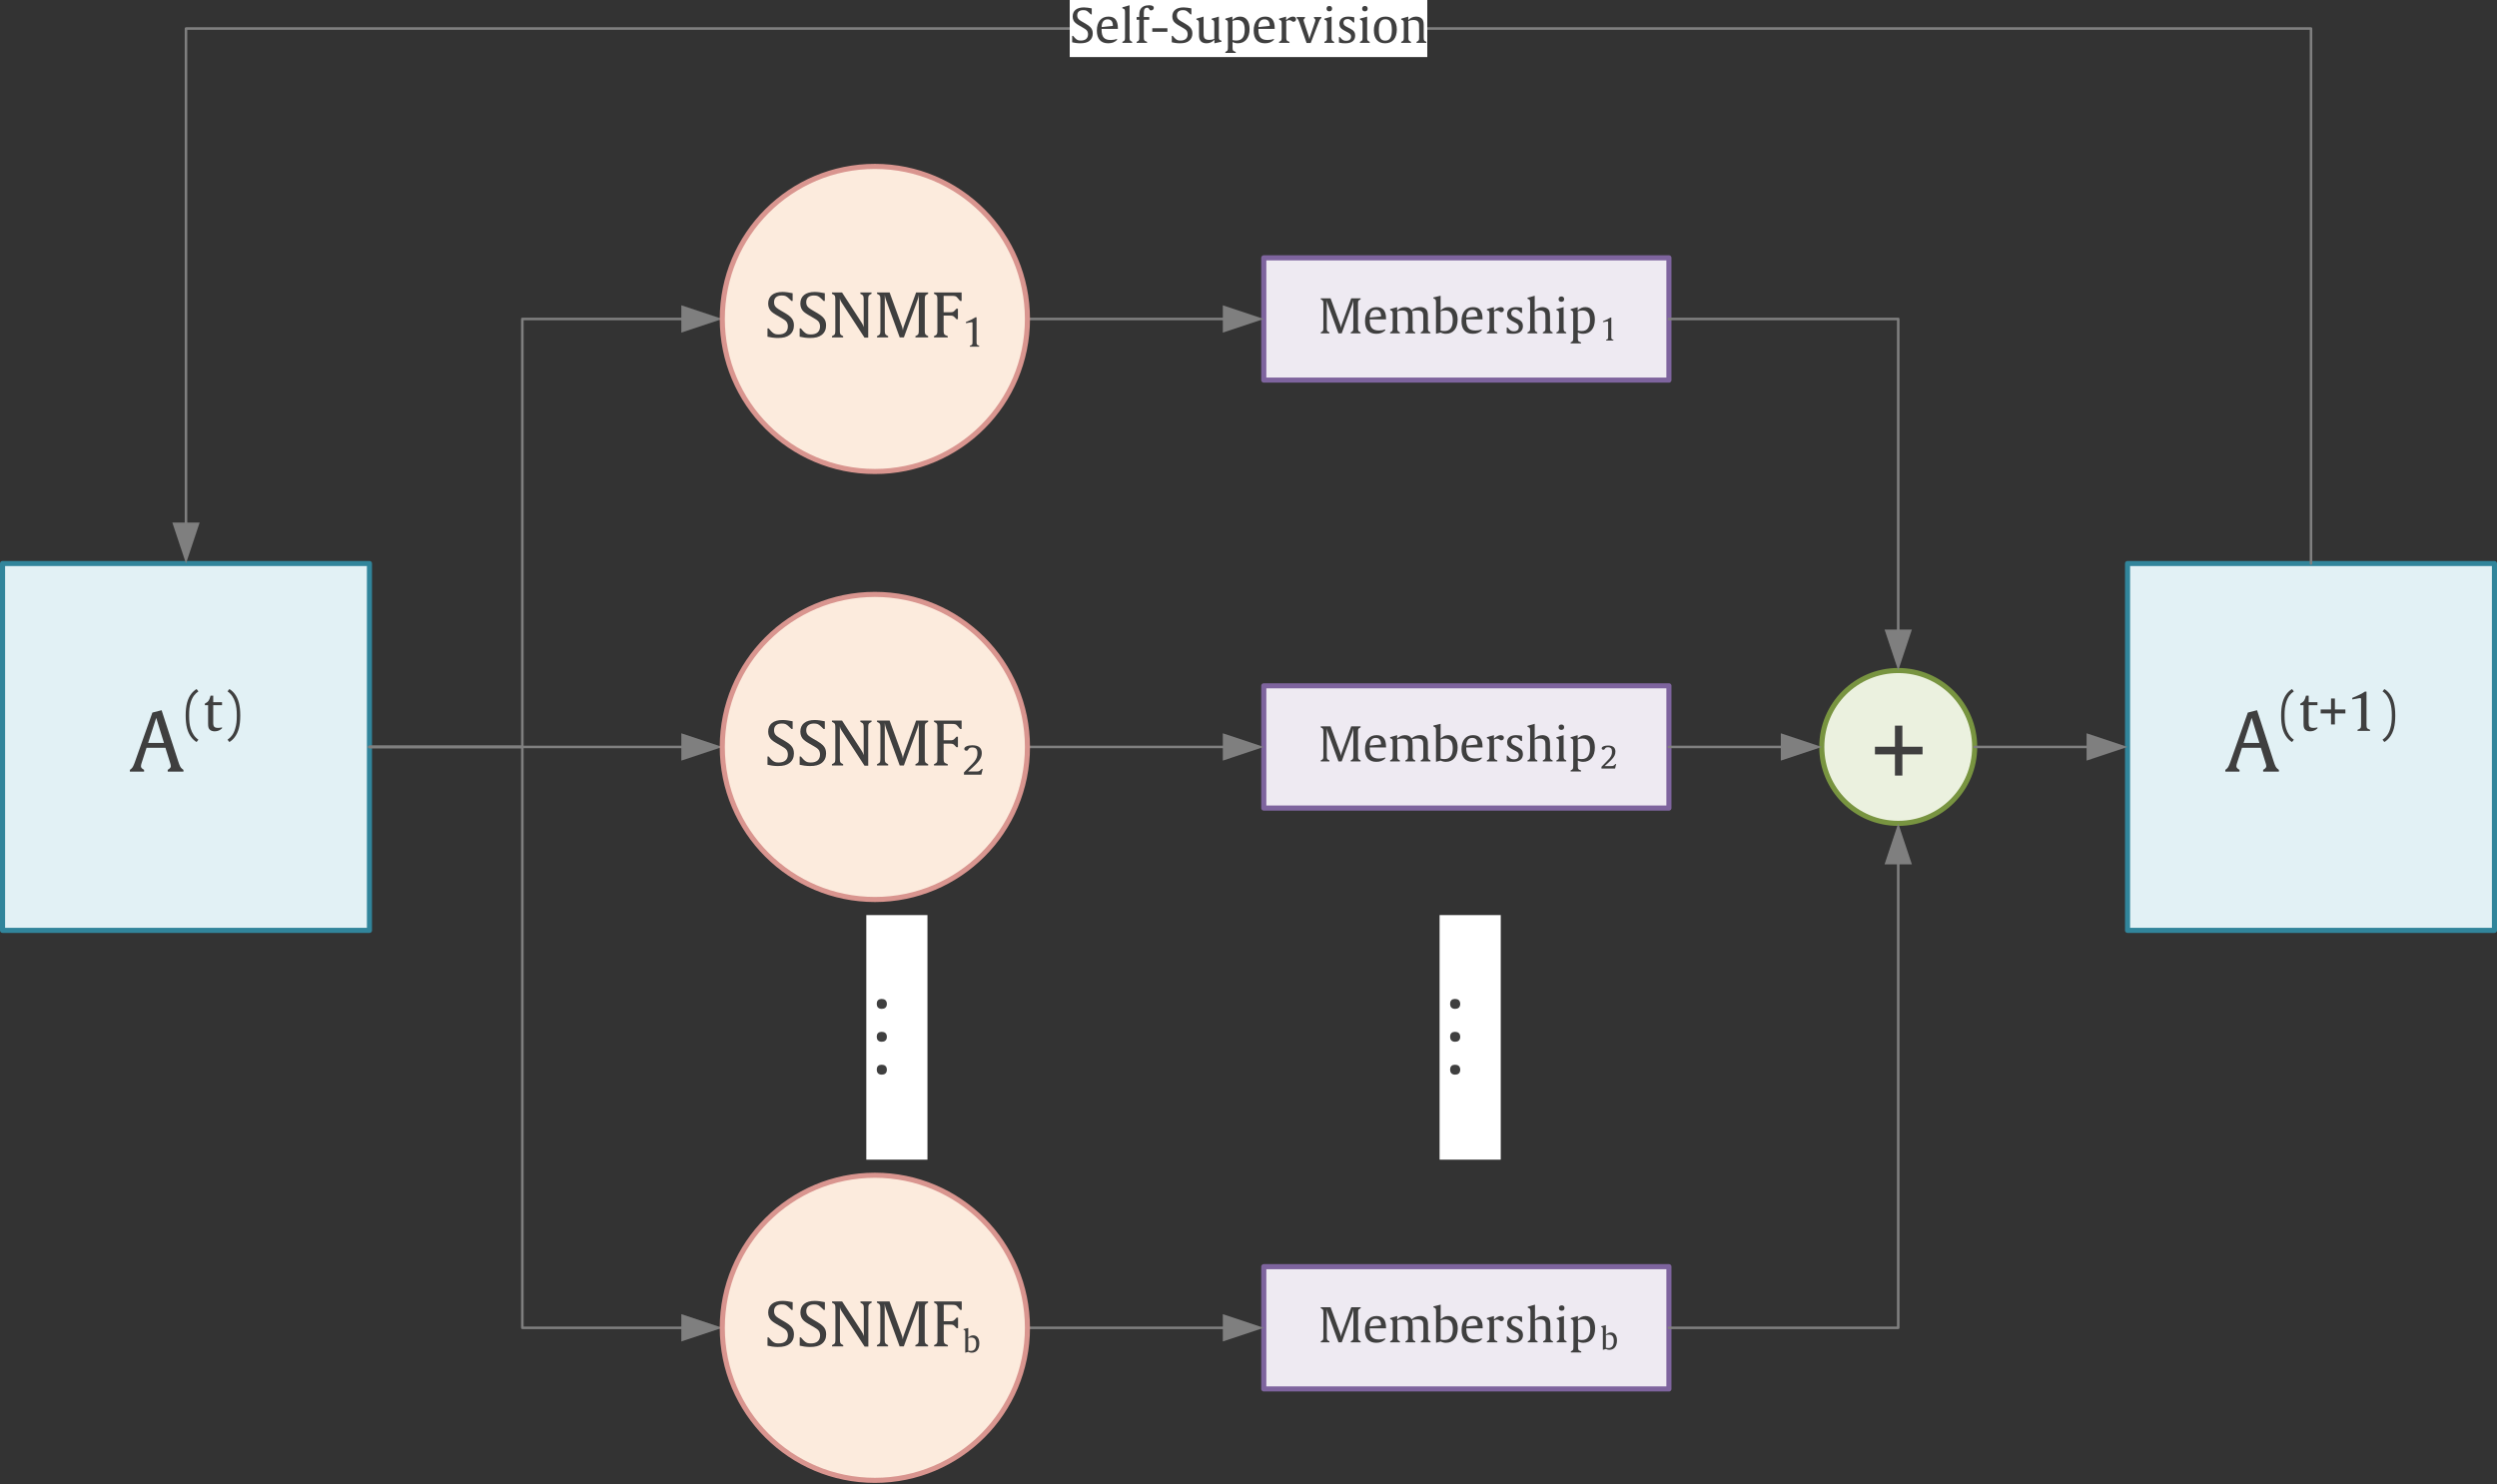 <?xml version="1.0" encoding="UTF-8"?>
<svg xmlns="http://www.w3.org/2000/svg" xmlns:xlink="http://www.w3.org/1999/xlink" width="735pt" height="437pt" viewBox="0 0 735 437" version="1.1">
<rect x="0" y="0" width="735" height="437" fill="#333333" stroke="none"/>
<g id="surface1">
<path style=" stroke:none;fill-rule:evenodd;fill:rgb(100%,100%,100%);fill-opacity:1;" d="M 255 341.398 L 273 341.398 L 273 269.398 L 255 269.398 Z M 255 341.398 "/>
<path style=" stroke:none;fill-rule:nonzero;fill:rgb(24.706%,24.706%,24.706%);fill-opacity:1;" d="M 258.328 295.508 C 258.328 294.734 258.738 294.34 259.531 294.34 C 260.359 294.34 260.793 294.754 260.793 295.562 C 260.793 296.336 260.359 296.75 259.566 296.75 C 258.738 296.75 258.328 296.336 258.328 295.508 "/>
<path style="fill:none;stroke-width:5.14;stroke-linecap:butt;stroke-linejoin:miter;stroke:rgb(24.706%,24.706%,24.706%);stroke-opacity:1;stroke-miterlimit:10;" d="M 2583.281 1414.922 C 2583.281 1422.656 2587.383 1426.602 2595.312 1426.602 C 2603.594 1426.602 2607.93 1422.461 2607.93 1414.375 C 2607.93 1406.641 2603.594 1402.5 2595.664 1402.5 C 2587.383 1402.5 2583.281 1406.641 2583.281 1414.922 Z M 2583.281 1414.922 " transform="matrix(0.1,0,0,-0.1,0,437)"/>
<path style=" stroke:none;fill-rule:nonzero;fill:rgb(24.706%,24.706%,24.706%);fill-opacity:1;" d="M 258.324 305.191 C 258.324 304.418 258.738 304.023 259.531 304.023 C 260.359 304.023 260.793 304.438 260.793 305.246 C 260.793 306.02 260.359 306.434 259.566 306.434 C 258.738 306.434 258.324 306.02 258.324 305.191 "/>
<path style="fill:none;stroke-width:5.14;stroke-linecap:butt;stroke-linejoin:miter;stroke:rgb(24.706%,24.706%,24.706%);stroke-opacity:1;stroke-miterlimit:10;" d="M 2583.242 1318.086 C 2583.242 1325.82 2587.383 1329.766 2595.312 1329.766 C 2603.594 1329.766 2607.93 1325.625 2607.93 1317.539 C 2607.93 1309.805 2603.594 1305.664 2595.664 1305.664 C 2587.383 1305.664 2583.242 1309.805 2583.242 1318.086 Z M 2583.242 1318.086 " transform="matrix(0.1,0,0,-0.1,0,437)"/>
<path style=" stroke:none;fill-rule:nonzero;fill:rgb(24.706%,24.706%,24.706%);fill-opacity:1;" d="M 258.328 314.875 C 258.328 314.102 258.738 313.707 259.531 313.707 C 260.359 313.707 260.793 314.121 260.793 314.93 C 260.793 315.703 260.359 316.117 259.566 316.117 C 258.738 316.117 258.328 315.703 258.328 314.875 "/>
<path style="fill:none;stroke-width:5.14;stroke-linecap:butt;stroke-linejoin:miter;stroke:rgb(24.706%,24.706%,24.706%);stroke-opacity:1;stroke-miterlimit:10;" d="M 2583.281 1221.25 C 2583.281 1228.984 2587.383 1232.93 2595.312 1232.93 C 2603.594 1232.93 2607.93 1228.789 2607.93 1220.703 C 2607.93 1212.969 2603.594 1208.828 2595.664 1208.828 C 2587.383 1208.828 2583.281 1212.969 2583.281 1221.25 Z M 2583.281 1221.25 " transform="matrix(0.1,0,0,-0.1,0,437)"/>
<path style="fill-rule:evenodd;fill:rgb(88.672%,94.531%,96.094%);fill-opacity:1;stroke-width:15;stroke-linecap:round;stroke-linejoin:round;stroke:rgb(19.214%,52.147%,60.742%);stroke-opacity:1;stroke-miterlimit:10;" d="M 7.5 1631.016 L 1087.5 1631.016 L 1087.5 2711.016 L 7.5 2711.016 Z M 7.5 1631.016 " transform="matrix(0.1,0,0,-0.1,0,437)"/>
<path style=" stroke:none;fill-rule:nonzero;fill:rgb(24.706%,24.706%,24.706%);fill-opacity:1;" d="M 45.984 211.344 L 43.609 218.711 L 48.266 218.711 Z M 49.367 227.16 L 49.367 226.656 L 49.922 226.246 C 50.137 226.078 50.281 225.84 50.281 225.574 C 50.281 225.336 50.234 225.047 50.113 224.688 L 48.695 220.152 L 43.129 220.152 L 41.664 224.688 C 41.543 225.047 41.496 225.336 41.496 225.574 C 41.496 225.84 41.617 226.078 41.832 226.246 L 42.41 226.656 L 42.41 227.16 L 38.23 227.16 L 38.23 226.656 L 38.715 226.246 C 39.023 225.984 39.312 225.457 39.695 224.375 L 44.855 209.781 L 47.57 209.086 L 52.465 224.16 C 52.875 225.43 53.137 225.961 53.496 226.246 L 54 226.656 L 54 227.16 Z M 49.367 227.16 "/>
<path style=" stroke:none;fill-rule:nonzero;fill:rgb(24.706%,24.706%,24.706%);fill-opacity:1;" d="M 56.309 217.047 C 55.168 215.566 54.656 213.555 54.656 210.652 C 54.656 207.738 55.168 205.742 56.309 204.242 C 56.762 203.668 57.32 203.152 57.867 202.855 L 58.398 203.543 C 57.898 203.883 57.43 204.32 57.059 204.82 C 56.652 205.398 56.324 206.098 56.105 206.879 C 55.777 208.004 55.668 209.031 55.668 210.652 C 55.668 212.277 55.793 213.352 56.105 214.426 C 56.559 215.922 57.336 217.047 58.398 217.766 L 57.867 218.449 C 57.32 218.152 56.762 217.641 56.309 217.047 "/>
<path style=" stroke:none;fill-rule:nonzero;fill:rgb(24.706%,24.706%,24.706%);fill-opacity:1;" d="M 62.766 212.758 C 62.766 213.945 63.094 214.285 64.199 214.285 C 64.59 214.285 64.98 214.238 65.355 214.129 L 65.355 214.41 C 64.793 214.988 64.059 215.301 63.203 215.301 C 62.5 215.301 61.938 215.082 61.629 214.676 C 61.348 214.316 61.254 213.895 61.254 213.008 L 61.254 207.598 L 60.301 207.598 L 60.301 207.145 C 60.848 206.863 61.207 206.598 61.457 206.195 C 61.66 205.867 61.832 205.398 61.973 204.805 L 62.766 204.805 L 62.766 206.723 L 65.355 206.723 L 65.355 207.598 L 62.766 207.598 Z M 62.766 212.758 "/>
<path style=" stroke:none;fill-rule:nonzero;fill:rgb(24.706%,24.706%,24.706%);fill-opacity:1;" d="M 69.066 217.047 C 68.617 217.641 68.039 218.152 67.508 218.449 L 66.98 217.766 C 67.539 217.375 67.945 216.984 68.305 216.484 C 68.727 215.91 69.035 215.207 69.254 214.426 C 69.582 213.305 69.707 212.277 69.707 210.652 C 69.707 209.016 69.566 207.957 69.254 206.879 C 68.805 205.367 68.039 204.258 66.98 203.543 L 67.508 202.855 C 68.039 203.152 68.617 203.668 69.066 204.242 C 70.207 205.742 70.723 207.738 70.723 210.652 C 70.723 213.555 70.207 215.566 69.066 217.047 "/>
<path style="fill-rule:evenodd;fill:rgb(93.359%,91.797%,94.922%);fill-opacity:1;stroke-width:15;stroke-linecap:round;stroke-linejoin:round;stroke:rgb(49.414%,39.209%,61.914%);stroke-opacity:1;stroke-miterlimit:10;" d="M 3720 3251.016 L 4912.5 3251.016 L 4912.5 3611.016 L 3720 3611.016 Z M 3720 3251.016 " transform="matrix(0.1,0,0,-0.1,0,437)"/>
<path style=" stroke:none;fill-rule:nonzero;fill:rgb(24.706%,24.706%,24.706%);fill-opacity:1;" d="M 397.949 97.648 C 398.301 97.453 398.355 97.27 398.355 96.414 L 398.355 88.371 C 398.285 88.875 398.246 89.07 398.074 89.535 L 394.93 98.141 L 393.977 98.141 L 390.832 89.535 C 390.664 89.07 390.621 88.875 390.551 88.371 L 390.551 96.414 C 390.551 97.27 390.621 97.453 390.973 97.648 L 391.324 97.844 L 391.324 98.141 L 388.766 98.141 L 388.766 97.844 L 389.133 97.648 C 389.484 97.453 389.539 97.27 389.539 96.414 L 389.539 89.551 C 389.539 88.691 389.484 88.512 389.133 88.312 L 388.766 88.117 L 388.766 87.82 L 391.66 87.82 L 394.469 95.543 C 394.594 95.906 394.637 96.078 394.707 96.527 C 394.75 96.09 394.805 95.906 394.93 95.559 L 397.738 87.82 L 400.504 87.82 L 400.504 88.117 L 400.152 88.312 C 399.789 88.512 399.73 88.691 399.73 89.551 L 399.73 96.414 C 399.73 97.27 399.789 97.453 400.152 97.648 L 400.504 97.844 L 400.504 98.141 L 397.586 98.141 L 397.586 97.844 Z M 397.949 97.648 "/>
<path style=" stroke:none;fill-rule:nonzero;fill:rgb(24.706%,24.706%,24.706%);fill-opacity:1;" d="M 406.516 93.145 C 406.516 91.852 406.023 91.219 404.953 91.219 C 403.832 91.219 403.23 92.004 403.199 93.48 Z M 405.125 98.266 C 402.961 98.266 401.797 96.961 401.797 94.531 C 401.797 91.949 403.074 90.406 405.195 90.406 C 407.105 90.406 407.988 91.5 407.988 93.871 L 407.988 94.027 L 403.188 94.027 L 403.188 94.184 C 403.188 96.441 403.945 97.297 405.938 97.297 C 406.555 97.297 407.172 97.188 407.75 96.977 L 407.75 97.254 C 407.047 97.957 406.234 98.266 405.125 98.266 "/>
<path style=" stroke:none;fill-rule:nonzero;fill:rgb(24.706%,24.706%,24.706%);fill-opacity:1;" d="M 418.195 98.141 L 418.195 97.844 L 418.547 97.648 C 418.895 97.453 418.953 97.27 418.953 96.414 L 418.953 93.871 C 418.953 92.75 418.938 92.539 418.828 92.215 C 418.645 91.656 418.109 91.387 417.184 91.387 C 416.637 91.387 416.09 91.484 415.625 91.625 C 415.754 91.977 415.809 92.371 415.809 93.508 L 415.809 96.414 C 415.809 97.27 415.863 97.453 416.215 97.648 L 416.582 97.844 L 416.582 98.141 L 413.688 98.141 L 413.688 97.844 L 414.039 97.648 C 414.391 97.453 414.461 97.27 414.461 96.414 L 414.461 93.871 C 414.461 92.75 414.434 92.539 414.336 92.215 C 414.152 91.684 413.617 91.402 412.773 91.402 C 412.258 91.402 411.723 91.484 411.301 91.668 L 411.301 96.414 C 411.301 97.27 411.371 97.453 411.723 97.648 L 412.074 97.844 L 412.074 98.141 L 409.18 98.141 L 409.18 97.844 L 409.547 97.648 C 409.898 97.453 409.953 97.27 409.953 96.414 L 409.953 92.555 C 409.953 91.781 409.883 91.586 409.535 91.445 L 409.18 91.305 L 409.18 91.008 L 411.258 90.406 L 411.258 91.43 C 411.949 90.742 412.691 90.406 413.578 90.406 C 414.488 90.406 415.133 90.727 415.5 91.387 C 416.242 90.742 417.07 90.391 418.012 90.391 C 418.684 90.391 419.234 90.574 419.625 90.895 C 419.891 91.121 420.09 91.445 420.188 91.824 C 420.285 92.215 420.312 92.484 420.312 93.508 L 420.312 96.414 C 420.312 97.27 420.371 97.453 420.723 97.648 L 421.074 97.844 L 421.074 98.141 Z M 418.195 98.141 "/>
<path style=" stroke:none;fill-rule:nonzero;fill:rgb(24.706%,24.706%,24.706%);fill-opacity:1;" d="M 425.41 91.402 C 424.922 91.402 424.441 91.5 424.051 91.668 L 424.051 97.324 C 424.414 97.41 424.793 97.453 425.16 97.453 C 426.816 97.453 427.629 96.398 427.629 94.238 C 427.629 92.316 426.914 91.402 425.41 91.402 M 425.621 98.266 C 425.047 98.266 424.598 98.152 424.051 97.887 L 422.688 98.266 L 422.688 89.113 C 422.688 88.34 422.617 88.16 422.266 88.004 L 421.93 87.863 L 421.93 87.57 L 424.051 87.062 L 424.051 91.43 C 424.738 90.727 425.453 90.406 426.297 90.406 C 428.035 90.406 429.062 91.766 429.062 94.055 C 429.062 96.664 427.758 98.266 425.621 98.266 "/>
<path style=" stroke:none;fill-rule:nonzero;fill:rgb(24.706%,24.706%,24.706%);fill-opacity:1;" d="M 434.914 93.145 C 434.914 91.852 434.426 91.219 433.355 91.219 C 432.234 91.219 431.633 92.004 431.602 93.48 Z M 433.527 98.266 C 431.363 98.266 430.199 96.961 430.199 94.531 C 430.199 91.949 431.477 90.406 433.598 90.406 C 435.508 90.406 436.391 91.5 436.391 93.871 L 436.391 94.027 L 431.59 94.027 L 431.59 94.184 C 431.59 96.441 432.348 97.297 434.34 97.297 C 434.957 97.297 435.574 97.188 436.152 96.977 L 436.152 97.254 C 435.449 97.957 434.637 98.266 433.527 98.266 "/>
<path style=" stroke:none;fill-rule:nonzero;fill:rgb(24.706%,24.706%,24.706%);fill-opacity:1;" d="M 441.895 91.934 C 441.77 91.934 441.711 91.922 441.625 91.863 L 441.277 91.625 C 441.094 91.5 440.883 91.445 440.688 91.445 C 440.406 91.445 440.082 91.543 439.789 91.711 L 439.789 96.371 C 439.789 97.258 439.859 97.465 440.25 97.637 L 440.742 97.844 L 440.742 98.141 L 437.668 98.141 L 437.668 97.844 L 438.035 97.648 C 438.383 97.453 438.441 97.27 438.441 96.414 L 438.441 92.555 C 438.441 91.781 438.371 91.586 438.02 91.445 L 437.668 91.305 L 437.668 91.008 L 439.746 90.406 L 439.746 91.473 L 439.773 91.445 C 440.418 90.797 441.137 90.406 441.738 90.406 C 442.316 90.406 442.68 90.699 442.68 91.164 C 442.68 91.613 442.359 91.934 441.895 91.934 "/>
<path style=" stroke:none;fill-rule:nonzero;fill:rgb(24.706%,24.706%,24.706%);fill-opacity:1;" d="M 445.402 98.266 C 444.812 98.266 444.254 98.238 443.562 98.07 L 443.508 98.059 L 443.508 96.426 L 443.789 96.426 L 444.086 96.777 C 444.562 97.355 444.953 97.523 445.641 97.523 C 446.555 97.523 447.074 97.074 447.074 96.301 C 447.074 95.781 446.848 95.445 446.23 95.121 L 445.066 94.504 C 444.027 93.957 443.633 93.383 443.633 92.496 C 443.633 91.176 444.602 90.406 446.258 90.406 C 446.777 90.406 447.676 90.52 448.016 90.617 L 448.016 92.145 L 447.734 92.145 L 447.41 91.824 C 447.242 91.656 446.738 91.105 446.035 91.121 C 445.293 91.137 444.84 91.543 444.84 92.23 C 444.84 92.734 445.082 93.059 445.684 93.367 L 446.922 94 C 447.887 94.492 448.281 95.078 448.281 95.977 C 448.281 97.453 447.258 98.266 445.402 98.266 "/>
<path style=" stroke:none;fill-rule:nonzero;fill:rgb(24.706%,24.706%,24.706%);fill-opacity:1;" d="M 454.137 98.141 L 454.137 97.844 L 454.488 97.648 C 454.836 97.453 454.906 97.27 454.906 96.414 L 454.906 93.871 C 454.906 92.75 454.879 92.539 454.781 92.215 C 454.598 91.684 454.066 91.402 453.223 91.402 C 452.703 91.402 452.168 91.516 451.75 91.695 L 451.75 96.414 C 451.75 97.27 451.82 97.453 452.168 97.648 L 452.523 97.844 L 452.523 98.141 L 449.629 98.141 L 449.629 97.844 L 449.992 97.648 C 450.344 97.453 450.402 97.27 450.402 96.414 L 450.402 89.211 C 450.402 88.441 450.332 88.242 449.98 88.102 L 449.629 87.961 L 449.629 87.668 L 451.75 87.062 L 451.75 91.43 C 452.422 90.742 453.18 90.406 454.035 90.406 C 454.641 90.406 455.328 90.617 455.707 91.023 C 456.102 91.445 456.254 91.852 456.254 93.508 L 456.254 96.414 C 456.254 97.27 456.312 97.453 456.66 97.648 L 457.027 97.844 L 457.027 98.141 Z M 454.137 98.141 "/>
<path style=" stroke:none;fill-rule:nonzero;fill:rgb(24.706%,24.706%,24.706%);fill-opacity:1;" d="M 459.582 88.859 C 459.094 88.859 458.781 88.566 458.781 88.074 C 458.781 87.57 459.094 87.273 459.609 87.273 C 460.102 87.273 460.41 87.57 460.41 88.062 C 460.41 88.566 460.102 88.859 459.582 88.859 M 458.137 98.141 L 458.137 97.844 L 458.504 97.648 C 458.855 97.453 458.91 97.27 458.91 96.414 L 458.91 92.555 C 458.91 91.781 458.84 91.586 458.488 91.445 L 458.137 91.305 L 458.137 91.008 L 460.258 90.406 L 460.258 96.414 C 460.258 97.27 460.328 97.453 460.68 97.648 L 461.027 97.844 L 461.027 98.141 Z M 458.137 98.141 "/>
<path style=" stroke:none;fill-rule:nonzero;fill:rgb(24.706%,24.706%,24.706%);fill-opacity:1;" d="M 465.801 91.402 C 465.312 91.402 464.832 91.5 464.441 91.668 L 464.441 97.324 C 464.805 97.41 465.184 97.453 465.551 97.453 C 467.207 97.453 468.02 96.398 468.02 94.238 C 468.02 92.316 467.305 91.402 465.801 91.402 M 466.012 98.266 C 465.438 98.266 464.988 98.152 464.441 97.887 L 464.441 99.336 C 464.441 100.219 464.496 100.43 464.891 100.598 L 465.379 100.809 L 465.379 101.102 L 462.32 101.102 L 462.32 100.809 L 462.672 100.609 C 463.023 100.414 463.078 100.23 463.078 99.359 L 463.078 92.555 C 463.078 91.781 463.008 91.586 462.656 91.445 L 462.32 91.305 L 462.32 91.008 L 464.398 90.406 L 464.398 91.43 C 465.086 90.715 465.801 90.406 466.672 90.406 C 468.426 90.406 469.453 91.754 469.453 94.055 C 469.453 96.664 468.148 98.266 466.012 98.266 "/>
<path style=" stroke:none;fill-rule:nonzero;fill:rgb(24.706%,24.706%,24.706%);fill-opacity:1;" d="M 472.754 100.25 L 472.754 100.059 L 473.062 99.922 C 473.32 99.812 473.363 99.684 473.363 99.102 L 473.363 94.82 C 473.363 94.668 473.32 94.609 473.184 94.609 C 473.117 94.609 473.062 94.621 473.008 94.629 L 471.852 94.84 L 471.852 94.566 L 471.941 94.527 C 472.938 94.129 473.492 93.844 474.023 93.488 L 474.293 93.488 L 474.293 99.102 C 474.293 99.684 474.34 99.812 474.598 99.922 L 474.906 100.059 L 474.906 100.25 Z M 472.754 100.25 "/>
<path style=" stroke:none;fill-rule:evenodd;fill:rgb(49.805%,49.805%,49.805%);fill-opacity:1;" d="M 359.941 89.879 L 372 93.898 L 359.941 97.922 Z M 359.941 89.879 "/>
<path style=" stroke:none;fill-rule:evenodd;fill:rgb(49.805%,49.805%,49.805%);fill-opacity:1;" d="M 200.551 89.879 L 212.609 93.898 L 200.551 97.922 Z M 200.551 89.879 "/>
<path style="fill-rule:evenodd;fill:rgb(93.359%,91.797%,94.922%);fill-opacity:1;stroke-width:15;stroke-linecap:round;stroke-linejoin:round;stroke:rgb(49.414%,39.209%,61.914%);stroke-opacity:1;stroke-miterlimit:10;" d="M 3720 1991.016 L 4912.5 1991.016 L 4912.5 2351.016 L 3720 2351.016 Z M 3720 1991.016 " transform="matrix(0.1,0,0,-0.1,0,437)"/>
<path style=" stroke:none;fill-rule:nonzero;fill:rgb(24.706%,24.706%,24.706%);fill-opacity:1;" d="M 397.949 223.668 C 398.301 223.473 398.355 223.289 398.355 222.434 L 398.355 214.391 C 398.285 214.895 398.246 215.09 398.074 215.555 L 394.93 224.16 L 393.977 224.16 L 390.832 215.555 C 390.664 215.09 390.621 214.895 390.551 214.391 L 390.551 222.434 C 390.551 223.289 390.621 223.473 390.973 223.668 L 391.324 223.863 L 391.324 224.16 L 388.766 224.16 L 388.766 223.863 L 389.133 223.668 C 389.484 223.473 389.539 223.289 389.539 222.434 L 389.539 215.57 C 389.539 214.711 389.484 214.531 389.133 214.332 L 388.766 214.137 L 388.766 213.84 L 391.66 213.84 L 394.469 221.562 C 394.594 221.926 394.637 222.098 394.707 222.547 C 394.75 222.109 394.805 221.926 394.93 221.578 L 397.738 213.84 L 400.504 213.84 L 400.504 214.137 L 400.152 214.332 C 399.789 214.531 399.73 214.711 399.73 215.57 L 399.73 222.434 C 399.73 223.289 399.789 223.473 400.152 223.668 L 400.504 223.863 L 400.504 224.16 L 397.586 224.16 L 397.586 223.863 Z M 397.949 223.668 "/>
<path style=" stroke:none;fill-rule:nonzero;fill:rgb(24.706%,24.706%,24.706%);fill-opacity:1;" d="M 406.516 219.16 C 406.516 217.871 406.023 217.238 404.953 217.238 C 403.832 217.238 403.23 218.023 403.199 219.5 Z M 405.125 224.285 C 402.961 224.285 401.797 222.98 401.797 220.551 C 401.797 217.969 403.074 216.426 405.195 216.426 C 407.105 216.426 407.988 217.52 407.988 219.891 L 407.988 220.047 L 403.188 220.047 L 403.188 220.199 C 403.188 222.461 403.945 223.316 405.938 223.316 C 406.555 223.316 407.172 223.203 407.75 222.996 L 407.75 223.273 C 407.047 223.977 406.234 224.285 405.125 224.285 "/>
<path style=" stroke:none;fill-rule:nonzero;fill:rgb(24.706%,24.706%,24.706%);fill-opacity:1;" d="M 418.195 224.16 L 418.195 223.863 L 418.547 223.668 C 418.895 223.473 418.953 223.289 418.953 222.434 L 418.953 219.891 C 418.953 218.77 418.938 218.559 418.828 218.234 C 418.645 217.676 418.109 217.406 417.184 217.406 C 416.637 217.406 416.09 217.504 415.625 217.645 C 415.754 217.996 415.809 218.391 415.809 219.527 L 415.809 222.434 C 415.809 223.289 415.863 223.473 416.215 223.668 L 416.582 223.863 L 416.582 224.16 L 413.688 224.16 L 413.688 223.863 L 414.039 223.668 C 414.391 223.473 414.461 223.289 414.461 222.434 L 414.461 219.891 C 414.461 218.77 414.434 218.559 414.336 218.234 C 414.152 217.703 413.617 217.422 412.773 217.422 C 412.258 217.422 411.723 217.504 411.301 217.688 L 411.301 222.434 C 411.301 223.289 411.371 223.473 411.723 223.668 L 412.074 223.863 L 412.074 224.16 L 409.18 224.16 L 409.18 223.863 L 409.547 223.668 C 409.898 223.473 409.953 223.289 409.953 222.434 L 409.953 218.574 C 409.953 217.801 409.883 217.605 409.535 217.465 L 409.18 217.324 L 409.18 217.027 L 411.258 216.426 L 411.258 217.449 C 411.949 216.762 412.691 216.426 413.578 216.426 C 414.488 216.426 415.133 216.746 415.5 217.406 C 416.242 216.762 417.07 216.41 418.012 216.41 C 418.684 216.41 419.234 216.594 419.625 216.914 C 419.891 217.141 420.09 217.465 420.188 217.844 C 420.285 218.234 420.312 218.504 420.312 219.527 L 420.312 222.434 C 420.312 223.289 420.371 223.473 420.723 223.668 L 421.074 223.863 L 421.074 224.16 Z M 418.195 224.16 "/>
<path style=" stroke:none;fill-rule:nonzero;fill:rgb(24.706%,24.706%,24.706%);fill-opacity:1;" d="M 425.41 217.422 C 424.922 217.422 424.441 217.52 424.051 217.688 L 424.051 223.344 C 424.414 223.43 424.793 223.473 425.16 223.473 C 426.816 223.473 427.629 222.418 427.629 220.258 C 427.629 218.332 426.914 217.422 425.41 217.422 M 425.621 224.285 C 425.047 224.285 424.598 224.172 424.051 223.906 L 422.688 224.285 L 422.688 215.133 C 422.688 214.359 422.617 214.18 422.266 214.023 L 421.93 213.883 L 421.93 213.59 L 424.051 213.082 L 424.051 217.449 C 424.738 216.746 425.453 216.426 426.297 216.426 C 428.035 216.426 429.062 217.785 429.062 220.074 C 429.062 222.688 427.758 224.285 425.621 224.285 "/>
<path style=" stroke:none;fill-rule:nonzero;fill:rgb(24.706%,24.706%,24.706%);fill-opacity:1;" d="M 434.914 219.16 C 434.914 217.871 434.426 217.238 433.355 217.238 C 432.234 217.238 431.633 218.023 431.602 219.5 Z M 433.527 224.285 C 431.363 224.285 430.199 222.98 430.199 220.551 C 430.199 217.969 431.477 216.426 433.598 216.426 C 435.508 216.426 436.391 217.52 436.391 219.891 L 436.391 220.047 L 431.59 220.047 L 431.59 220.199 C 431.59 222.461 432.348 223.316 434.34 223.316 C 434.957 223.316 435.574 223.203 436.152 222.996 L 436.152 223.273 C 435.449 223.977 434.637 224.285 433.527 224.285 "/>
<path style=" stroke:none;fill-rule:nonzero;fill:rgb(24.706%,24.706%,24.706%);fill-opacity:1;" d="M 441.895 217.953 C 441.77 217.953 441.711 217.941 441.625 217.883 L 441.277 217.645 C 441.094 217.52 440.883 217.465 440.688 217.465 C 440.406 217.465 440.082 217.562 439.789 217.73 L 439.789 222.391 C 439.789 223.273 439.859 223.484 440.25 223.652 L 440.742 223.863 L 440.742 224.16 L 437.668 224.16 L 437.668 223.863 L 438.035 223.668 C 438.383 223.473 438.441 223.289 438.441 222.434 L 438.441 218.574 C 438.441 217.801 438.371 217.605 438.02 217.465 L 437.668 217.324 L 437.668 217.027 L 439.746 216.426 L 439.746 217.492 L 439.773 217.465 C 440.418 216.816 441.137 216.426 441.738 216.426 C 442.316 216.426 442.68 216.719 442.68 217.184 C 442.68 217.633 442.359 217.953 441.895 217.953 "/>
<path style=" stroke:none;fill-rule:nonzero;fill:rgb(24.706%,24.706%,24.706%);fill-opacity:1;" d="M 445.402 224.285 C 444.812 224.285 444.254 224.258 443.562 224.09 L 443.508 224.074 L 443.508 222.445 L 443.789 222.445 L 444.086 222.797 C 444.562 223.375 444.953 223.543 445.641 223.543 C 446.555 223.543 447.074 223.094 447.074 222.32 C 447.074 221.801 446.848 221.465 446.23 221.141 L 445.066 220.523 C 444.027 219.977 443.633 219.402 443.633 218.516 C 443.633 217.195 444.602 216.426 446.258 216.426 C 446.777 216.426 447.676 216.535 448.016 216.637 L 448.016 218.164 L 447.734 218.164 L 447.41 217.844 C 447.242 217.676 446.738 217.125 446.035 217.141 C 445.293 217.156 444.84 217.562 444.84 218.25 C 444.84 218.754 445.082 219.078 445.684 219.387 L 446.922 220.02 C 447.887 220.508 448.281 221.098 448.281 221.996 C 448.281 223.473 447.258 224.285 445.402 224.285 "/>
<path style=" stroke:none;fill-rule:nonzero;fill:rgb(24.706%,24.706%,24.706%);fill-opacity:1;" d="M 454.137 224.16 L 454.137 223.863 L 454.488 223.668 C 454.836 223.473 454.906 223.289 454.906 222.434 L 454.906 219.891 C 454.906 218.77 454.879 218.559 454.781 218.234 C 454.598 217.703 454.066 217.422 453.223 217.422 C 452.703 217.422 452.168 217.535 451.75 217.715 L 451.75 222.434 C 451.75 223.289 451.82 223.473 452.168 223.668 L 452.523 223.863 L 452.523 224.16 L 449.629 224.16 L 449.629 223.863 L 449.992 223.668 C 450.344 223.473 450.402 223.289 450.402 222.434 L 450.402 215.23 C 450.402 214.461 450.332 214.262 449.98 214.121 L 449.629 213.98 L 449.629 213.688 L 451.75 213.082 L 451.75 217.449 C 452.422 216.762 453.18 216.426 454.035 216.426 C 454.641 216.426 455.328 216.637 455.707 217.043 C 456.102 217.465 456.254 217.871 456.254 219.527 L 456.254 222.434 C 456.254 223.289 456.312 223.473 456.66 223.668 L 457.027 223.863 L 457.027 224.16 Z M 454.137 224.16 "/>
<path style=" stroke:none;fill-rule:nonzero;fill:rgb(24.706%,24.706%,24.706%);fill-opacity:1;" d="M 459.582 214.879 C 459.094 214.879 458.781 214.586 458.781 214.094 C 458.781 213.59 459.094 213.293 459.609 213.293 C 460.102 213.293 460.41 213.59 460.41 214.082 C 460.41 214.586 460.102 214.879 459.582 214.879 M 458.137 224.16 L 458.137 223.863 L 458.504 223.668 C 458.855 223.473 458.91 223.289 458.91 222.434 L 458.91 218.574 C 458.91 217.801 458.84 217.605 458.488 217.465 L 458.137 217.324 L 458.137 217.027 L 460.258 216.426 L 460.258 222.434 C 460.258 223.289 460.328 223.473 460.68 223.668 L 461.027 223.863 L 461.027 224.16 Z M 458.137 224.16 "/>
<path style=" stroke:none;fill-rule:nonzero;fill:rgb(24.706%,24.706%,24.706%);fill-opacity:1;" d="M 465.801 217.422 C 465.312 217.422 464.832 217.52 464.441 217.688 L 464.441 223.344 C 464.805 223.43 465.184 223.473 465.551 223.473 C 467.207 223.473 468.02 222.418 468.02 220.258 C 468.02 218.332 467.305 217.422 465.801 217.422 M 466.012 224.285 C 465.438 224.285 464.988 224.172 464.441 223.906 L 464.441 225.352 C 464.441 226.238 464.496 226.449 464.891 226.617 L 465.379 226.828 L 465.379 227.121 L 462.32 227.121 L 462.32 226.828 L 462.672 226.629 C 463.023 226.434 463.078 226.25 463.078 225.383 L 463.078 218.574 C 463.078 217.801 463.008 217.605 462.656 217.465 L 462.32 217.324 L 462.32 217.027 L 464.398 216.426 L 464.398 217.449 C 465.086 216.734 465.801 216.426 466.672 216.426 C 468.426 216.426 469.453 217.773 469.453 220.074 C 469.453 222.688 468.148 224.285 466.012 224.285 "/>
<path style=" stroke:none;fill-rule:nonzero;fill:rgb(24.706%,24.706%,24.706%);fill-opacity:1;" d="M 475.398 226.27 L 471.395 226.27 L 471.395 225.758 L 471.504 225.625 C 472.445 224.617 473.32 223.824 473.773 223.258 C 474.285 222.609 474.496 222.055 474.496 221.305 C 474.496 220.395 474.129 219.984 473.309 219.984 C 472.898 219.984 472.652 220.082 472.5 220.293 L 472.262 220.621 C 472.215 220.688 472.133 220.73 471.977 220.73 C 471.66 220.73 471.465 220.566 471.465 220.293 C 471.465 219.828 472.262 219.48 473.328 219.48 C 474.754 219.48 475.5 220.094 475.5 221.25 C 475.5 222.129 475.152 222.84 474.285 223.715 C 473.82 224.18 473.457 224.535 472.562 225.332 L 472.336 225.531 L 474.23 225.531 C 474.406 225.531 474.543 225.531 474.633 225.512 C 474.805 225.496 475.016 225.395 475.152 225.258 L 475.48 224.93 L 475.719 224.93 Z M 475.398 226.27 "/>
<path style=" stroke:none;fill-rule:evenodd;fill:rgb(49.805%,49.805%,49.805%);fill-opacity:1;" d="M 359.941 215.879 L 372 219.898 L 359.941 223.922 Z M 359.941 215.879 "/>
<path style="fill-rule:evenodd;fill:rgb(93.359%,91.797%,94.922%);fill-opacity:1;stroke-width:15;stroke-linecap:round;stroke-linejoin:round;stroke:rgb(49.414%,39.209%,61.914%);stroke-opacity:1;stroke-miterlimit:10;" d="M 3720 281.016 L 4912.5 281.016 L 4912.5 641.016 L 3720 641.016 Z M 3720 281.016 " transform="matrix(0.1,0,0,-0.1,0,437)"/>
<path style=" stroke:none;fill-rule:nonzero;fill:rgb(24.706%,24.706%,24.706%);fill-opacity:1;" d="M 397.969 394.688 C 398.324 394.492 398.379 394.309 398.379 393.449 L 398.379 385.387 C 398.309 385.895 398.266 386.094 398.098 386.555 L 394.945 395.18 L 393.988 395.18 L 390.836 386.555 C 390.668 386.094 390.625 385.895 390.559 385.387 L 390.559 393.449 C 390.559 394.309 390.625 394.492 390.98 394.688 L 391.328 394.883 L 391.328 395.18 L 388.77 395.18 L 388.77 394.883 L 389.133 394.688 C 389.488 394.492 389.543 394.309 389.543 393.449 L 389.543 386.57 C 389.543 385.711 389.488 385.527 389.133 385.332 L 388.77 385.137 L 388.77 384.84 L 391.668 384.84 L 394.48 392.578 C 394.609 392.941 394.652 393.113 394.719 393.562 C 394.762 393.125 394.82 392.941 394.945 392.59 L 397.758 384.84 L 400.531 384.84 L 400.531 385.137 L 400.18 385.332 C 399.812 385.527 399.758 385.711 399.758 386.57 L 399.758 393.449 C 399.758 394.309 399.812 394.492 400.18 394.688 L 400.531 394.883 L 400.531 395.18 L 397.605 395.18 L 397.605 394.883 Z M 397.969 394.688 "/>
<path style=" stroke:none;fill-rule:nonzero;fill:rgb(24.706%,24.706%,24.706%);fill-opacity:1;" d="M 406.508 390.172 C 406.508 388.879 406.016 388.246 404.945 388.246 C 403.816 388.246 403.215 389.031 403.188 390.508 Z M 405.113 395.309 C 402.945 395.309 401.777 394 401.777 391.566 C 401.777 388.977 403.059 387.43 405.184 387.43 C 407.098 387.43 407.984 388.527 407.984 390.902 L 407.984 391.059 L 403.172 391.059 L 403.172 391.211 C 403.172 393.477 403.934 394.336 405.93 394.336 C 406.547 394.336 407.168 394.223 407.742 394.012 L 407.742 394.293 C 407.039 394.996 406.227 395.309 405.113 395.309 "/>
<path style=" stroke:none;fill-rule:nonzero;fill:rgb(24.706%,24.706%,24.706%);fill-opacity:1;" d="M 418.223 395.18 L 418.223 394.883 L 418.574 394.688 C 418.926 394.492 418.984 394.309 418.984 393.449 L 418.984 390.902 C 418.984 389.777 418.969 389.566 418.855 389.242 C 418.672 388.68 418.137 388.414 417.207 388.414 C 416.66 388.414 416.113 388.512 415.648 388.652 C 415.773 389.004 415.832 389.398 415.832 390.539 L 415.832 393.449 C 415.832 394.309 415.887 394.492 416.238 394.688 L 416.605 394.883 L 416.605 395.18 L 413.707 395.18 L 413.707 394.883 L 414.059 394.688 C 414.41 394.492 414.48 394.309 414.48 393.449 L 414.48 390.902 C 414.48 389.777 414.453 389.566 414.355 389.242 C 414.172 388.707 413.637 388.426 412.793 388.426 C 412.273 388.426 411.738 388.512 411.316 388.695 L 411.316 393.449 C 411.316 394.309 411.383 394.492 411.738 394.688 L 412.09 394.883 L 412.09 395.18 L 409.191 395.18 L 409.191 394.883 L 409.555 394.688 C 409.91 394.492 409.965 394.309 409.965 393.449 L 409.965 389.582 C 409.965 388.809 409.895 388.609 409.543 388.469 L 409.191 388.328 L 409.191 388.035 L 411.273 387.43 L 411.273 388.457 C 411.961 387.766 412.707 387.43 413.594 387.43 C 414.508 387.43 415.156 387.75 415.523 388.414 C 416.266 387.766 417.098 387.414 418.039 387.414 C 418.715 387.414 419.266 387.598 419.656 387.922 C 419.926 388.145 420.121 388.469 420.219 388.848 C 420.32 389.242 420.348 389.512 420.348 390.539 L 420.348 393.449 C 420.348 394.309 420.402 394.492 420.754 394.688 L 421.105 394.883 L 421.105 395.18 Z M 418.223 395.18 "/>
<path style=" stroke:none;fill-rule:nonzero;fill:rgb(24.706%,24.706%,24.706%);fill-opacity:1;" d="M 425.434 388.426 C 424.941 388.426 424.465 388.527 424.07 388.695 L 424.07 394.363 C 424.438 394.449 424.816 394.492 425.18 394.492 C 426.84 394.492 427.656 393.438 427.656 391.27 C 427.656 389.34 426.941 388.426 425.434 388.426 M 425.645 395.309 C 425.07 395.309 424.621 395.195 424.07 394.926 L 422.707 395.309 L 422.707 386.133 C 422.707 385.359 422.633 385.176 422.285 385.023 L 421.945 384.883 L 421.945 384.586 L 424.07 384.078 L 424.07 388.457 C 424.758 387.75 425.477 387.43 426.32 387.43 C 428.066 387.43 429.094 388.793 429.094 391.086 C 429.094 393.703 427.785 395.309 425.645 395.309 "/>
<path style=" stroke:none;fill-rule:nonzero;fill:rgb(24.706%,24.706%,24.706%);fill-opacity:1;" d="M 434.957 390.172 C 434.957 388.879 434.465 388.246 433.395 388.246 C 432.27 388.246 431.664 389.031 431.637 390.508 Z M 433.562 395.309 C 431.395 395.309 430.227 394 430.227 391.566 C 430.227 388.977 431.508 387.43 433.633 387.43 C 435.547 387.43 436.434 388.527 436.434 390.902 L 436.434 391.059 L 431.621 391.059 L 431.621 391.211 C 431.621 393.477 432.383 394.336 434.379 394.336 C 435 394.336 435.617 394.223 436.195 394.012 L 436.195 394.293 C 435.488 394.996 434.676 395.309 433.562 395.309 "/>
<path style=" stroke:none;fill-rule:nonzero;fill:rgb(24.706%,24.706%,24.706%);fill-opacity:1;" d="M 441.902 388.961 C 441.777 388.961 441.719 388.949 441.637 388.891 L 441.285 388.652 C 441.102 388.527 440.891 388.469 440.691 388.469 C 440.414 388.469 440.09 388.566 439.793 388.738 L 439.793 393.406 C 439.793 394.293 439.863 394.504 440.258 394.672 L 440.75 394.883 L 440.75 395.18 L 437.668 395.18 L 437.668 394.883 L 438.035 394.688 C 438.387 394.492 438.441 394.309 438.441 393.449 L 438.441 389.582 C 438.441 388.809 438.371 388.609 438.02 388.469 L 437.668 388.328 L 437.668 388.035 L 439.75 387.43 L 439.75 388.496 L 439.777 388.469 C 440.426 387.824 441.145 387.43 441.75 387.43 C 442.324 387.43 442.691 387.723 442.691 388.188 C 442.691 388.637 442.367 388.961 441.902 388.961 "/>
<path style=" stroke:none;fill-rule:nonzero;fill:rgb(24.706%,24.706%,24.706%);fill-opacity:1;" d="M 445.418 395.309 C 444.828 395.309 444.266 395.277 443.574 395.109 L 443.52 395.098 L 443.52 393.465 L 443.801 393.465 L 444.098 393.816 C 444.574 394.391 444.969 394.562 445.656 394.562 C 446.57 394.562 447.094 394.109 447.094 393.336 C 447.094 392.816 446.867 392.48 446.246 392.156 L 445.078 391.535 C 444.039 390.988 443.645 390.41 443.645 389.523 C 443.645 388.203 444.617 387.43 446.277 387.43 C 446.797 387.43 447.695 387.539 448.035 387.641 L 448.035 389.172 L 447.754 389.172 L 447.43 388.848 C 447.262 388.68 446.754 388.133 446.051 388.145 C 445.305 388.16 444.855 388.566 444.855 389.258 C 444.855 389.766 445.094 390.086 445.699 390.398 L 446.938 391.031 C 447.906 391.523 448.301 392.113 448.301 393.012 C 448.301 394.492 447.273 395.309 445.418 395.309 "/>
<path style=" stroke:none;fill-rule:nonzero;fill:rgb(24.706%,24.706%,24.706%);fill-opacity:1;" d="M 454.223 395.18 L 454.223 394.883 L 454.574 394.688 C 454.926 394.492 454.996 394.309 454.996 393.449 L 454.996 390.902 C 454.996 389.777 454.969 389.566 454.871 389.242 C 454.688 388.707 454.152 388.426 453.309 388.426 C 452.789 388.426 452.254 388.539 451.832 388.723 L 451.832 393.449 C 451.832 394.309 451.902 394.492 452.254 394.688 L 452.605 394.883 L 452.605 395.18 L 449.707 395.18 L 449.707 394.883 L 450.074 394.688 C 450.426 394.492 450.48 394.309 450.48 393.449 L 450.48 386.234 C 450.48 385.457 450.41 385.262 450.059 385.121 L 449.707 384.98 L 449.707 384.684 L 451.832 384.078 L 451.832 388.457 C 452.508 387.766 453.266 387.43 454.125 387.43 C 454.73 387.43 455.418 387.641 455.797 388.047 C 456.191 388.469 456.348 388.879 456.348 390.539 L 456.348 393.449 C 456.348 394.309 456.402 394.492 456.754 394.688 L 457.121 394.883 L 457.121 395.18 Z M 454.223 395.18 "/>
<path style=" stroke:none;fill-rule:nonzero;fill:rgb(24.706%,24.706%,24.706%);fill-opacity:1;" d="M 459.68 385.879 C 459.188 385.879 458.875 385.586 458.875 385.094 C 458.875 384.586 459.188 384.293 459.707 384.293 C 460.199 384.293 460.508 384.586 460.508 385.078 C 460.508 385.586 460.199 385.879 459.68 385.879 M 458.23 395.18 L 458.23 394.883 L 458.594 394.688 C 458.949 394.492 459.004 394.309 459.004 393.449 L 459.004 389.582 C 459.004 388.809 458.934 388.609 458.582 388.469 L 458.23 388.328 L 458.23 388.035 L 460.355 387.43 L 460.355 393.449 C 460.355 394.309 460.422 394.492 460.777 394.688 L 461.129 394.883 L 461.129 395.18 Z M 458.23 395.18 "/>
<path style=" stroke:none;fill-rule:nonzero;fill:rgb(24.706%,24.706%,24.706%);fill-opacity:1;" d="M 465.867 388.426 C 465.375 388.426 464.895 388.527 464.504 388.695 L 464.504 394.363 C 464.867 394.449 465.25 394.492 465.613 394.492 C 467.273 394.492 468.09 393.438 468.09 391.27 C 468.09 389.34 467.371 388.426 465.867 388.426 M 466.078 395.309 C 465.5 395.309 465.051 395.195 464.504 394.926 L 464.504 396.375 C 464.504 397.262 464.559 397.473 464.953 397.641 L 465.445 397.852 L 465.445 398.148 L 462.379 398.148 L 462.379 397.852 L 462.73 397.656 C 463.082 397.461 463.137 397.277 463.137 396.402 L 463.137 389.582 C 463.137 388.809 463.066 388.609 462.715 388.469 L 462.379 388.328 L 462.379 388.035 L 464.461 387.43 L 464.461 388.457 C 465.148 387.738 465.867 387.43 466.738 387.43 C 468.5 387.43 469.523 388.777 469.523 391.086 C 469.523 393.703 468.219 395.309 466.078 395.309 "/>
<path style=" stroke:none;fill-rule:nonzero;fill:rgb(24.706%,24.706%,24.706%);fill-opacity:1;" d="M 473.586 392.922 C 473.266 392.922 472.953 392.984 472.699 393.094 L 472.699 396.773 C 472.938 396.824 473.184 396.852 473.418 396.852 C 474.496 396.852 475.023 396.168 475.023 394.762 C 475.023 393.512 474.559 392.922 473.586 392.922 M 473.723 397.383 C 473.348 397.383 473.055 397.309 472.699 397.137 L 471.812 397.383 L 471.812 391.434 C 471.812 390.93 471.77 390.812 471.539 390.711 L 471.32 390.621 L 471.32 390.43 L 472.699 390.102 L 472.699 392.941 C 473.145 392.484 473.609 392.273 474.156 392.273 C 475.289 392.273 475.957 393.156 475.957 394.645 C 475.957 396.344 475.105 397.383 473.723 397.383 "/>
<path style=" stroke:none;fill-rule:evenodd;fill:rgb(49.805%,49.805%,49.805%);fill-opacity:1;" d="M 359.941 386.879 L 372 390.898 L 359.941 394.922 Z M 359.941 386.879 "/>
<path style=" stroke:none;fill-rule:evenodd;fill:rgb(49.805%,49.805%,49.805%);fill-opacity:1;" d="M 200.551 386.879 L 212.609 390.898 L 200.551 394.922 Z M 200.551 386.879 "/>
<path style=" stroke:none;fill-rule:evenodd;fill:rgb(49.805%,49.805%,49.805%);fill-opacity:1;" d="M 200.551 215.879 L 212.609 219.898 L 200.551 223.922 Z M 200.551 215.879 "/>
<path style="fill-rule:evenodd;fill:rgb(88.672%,94.531%,96.094%);fill-opacity:1;stroke-width:15;stroke-linecap:round;stroke-linejoin:round;stroke:rgb(19.214%,52.147%,60.742%);stroke-opacity:1;stroke-miterlimit:10;" d="M 6262.5 1631.016 L 7342.5 1631.016 L 7342.5 2711.016 L 6262.5 2711.016 Z M 6262.5 1631.016 " transform="matrix(0.1,0,0,-0.1,0,437)"/>
<path style=" stroke:none;fill-rule:nonzero;fill:rgb(24.706%,24.706%,24.706%);fill-opacity:1;" d="M 662.785 211.344 L 660.406 218.711 L 665.062 218.711 Z M 666.168 227.16 L 666.168 226.656 L 666.723 226.246 C 666.938 226.078 667.082 225.84 667.082 225.574 C 667.082 225.336 667.031 225.047 666.914 224.688 L 665.496 220.152 L 659.93 220.152 L 658.465 224.688 C 658.344 225.047 658.297 225.336 658.297 225.574 C 658.297 225.84 658.418 226.078 658.633 226.246 L 659.207 226.656 L 659.207 227.16 L 655.031 227.16 L 655.031 226.656 L 655.512 226.246 C 655.824 225.984 656.113 225.457 656.496 224.375 L 661.656 209.781 L 664.371 209.086 L 669.266 224.16 C 669.672 225.43 669.938 225.961 670.297 226.246 L 670.801 226.656 L 670.801 227.16 Z M 666.168 227.16 "/>
<path style=" stroke:none;fill-rule:nonzero;fill:rgb(24.706%,24.706%,24.706%);fill-opacity:1;" d="M 673.105 217.047 C 671.969 215.566 671.457 213.555 671.457 210.652 C 671.457 207.738 671.969 205.742 673.105 204.242 C 673.559 203.668 674.121 203.152 674.668 202.855 L 675.199 203.543 C 674.699 203.883 674.23 204.32 673.855 204.82 C 673.453 205.398 673.125 206.098 672.906 206.879 C 672.578 208.004 672.469 209.031 672.469 210.652 C 672.469 212.277 672.594 213.352 672.906 214.426 C 673.355 215.922 674.137 217.047 675.199 217.766 L 674.668 218.449 C 674.121 218.152 673.559 217.641 673.105 217.047 "/>
<path style=" stroke:none;fill-rule:nonzero;fill:rgb(24.706%,24.706%,24.706%);fill-opacity:1;" d="M 679.566 212.758 C 679.566 213.945 679.891 214.285 681 214.285 C 681.391 214.285 681.781 214.238 682.156 214.129 L 682.156 214.41 C 681.594 214.988 680.859 215.301 680.004 215.301 C 679.301 215.301 678.738 215.082 678.426 214.676 C 678.145 214.316 678.051 213.895 678.051 213.008 L 678.051 207.598 L 677.102 207.598 L 677.102 207.145 C 677.648 206.863 678.004 206.598 678.254 206.195 C 678.457 205.867 678.629 205.398 678.77 204.805 L 679.566 204.805 L 679.566 206.723 L 682.156 206.723 L 682.156 207.598 L 679.566 207.598 Z M 679.566 212.758 "/>
<path style=" stroke:none;fill-rule:nonzero;fill:rgb(24.706%,24.706%,24.706%);fill-opacity:1;" d="M 687.285 210.031 L 687.285 213.273 L 686.148 213.273 L 686.148 210.031 L 683.094 210.031 L 683.094 208.859 L 686.148 208.859 L 686.148 205.633 L 687.285 205.633 L 687.285 208.859 L 690.375 208.859 L 690.375 210.031 Z M 687.285 210.031 "/>
<path style=" stroke:none;fill-rule:nonzero;fill:rgb(24.706%,24.706%,24.706%);fill-opacity:1;" d="M 693.949 215.16 L 693.949 214.832 L 694.477 214.598 C 694.914 214.41 694.992 214.191 694.992 213.195 L 694.992 205.879 C 694.992 205.617 694.914 205.523 694.68 205.523 C 694.57 205.523 694.477 205.539 694.387 205.555 L 692.402 205.91 L 692.402 205.445 L 692.559 205.383 C 694.262 204.695 695.211 204.211 696.117 203.605 L 696.586 203.605 L 696.586 213.195 C 696.586 214.191 696.664 214.41 697.098 214.598 L 697.629 214.832 L 697.629 215.16 Z M 693.949 215.16 "/>
<path style=" stroke:none;fill-rule:nonzero;fill:rgb(24.706%,24.706%,24.706%);fill-opacity:1;" d="M 703.402 217.047 C 702.949 217.641 702.371 218.152 701.84 218.449 L 701.312 217.766 C 701.875 217.375 702.277 216.984 702.637 216.484 C 703.059 215.91 703.371 215.207 703.59 214.426 C 703.918 213.305 704.043 212.277 704.043 210.652 C 704.043 209.016 703.898 207.957 703.59 206.879 C 703.137 205.367 702.371 204.258 701.312 203.543 L 701.84 202.855 C 702.371 203.152 702.949 203.668 703.402 204.242 C 704.539 205.742 705.055 207.738 705.055 210.652 C 705.055 213.555 704.539 215.566 703.402 217.047 "/>
<path style=" stroke:none;fill-rule:evenodd;fill:rgb(92.188%,94.531%,87.5%);fill-opacity:1;" d="M 536.25 219.898 C 536.25 207.469 546.32 197.398 558.75 197.398 C 571.18 197.398 581.25 207.469 581.25 219.898 C 581.25 232.328 571.18 242.398 558.75 242.398 C 546.32 242.398 536.25 232.328 536.25 219.898 "/>
<path style="fill:none;stroke-width:15;stroke-linecap:round;stroke-linejoin:round;stroke:rgb(47.069%,58.006%,25.098%);stroke-opacity:1;stroke-miterlimit:10;" d="M 5362.5 2171.016 C 5362.5 2295.312 5463.203 2396.016 5587.5 2396.016 C 5711.797 2396.016 5812.5 2295.312 5812.5 2171.016 C 5812.5 2046.719 5711.797 1946.016 5587.5 1946.016 C 5463.203 1946.016 5362.5 2046.719 5362.5 2171.016 Z M 5362.5 2171.016 " transform="matrix(0.1,0,0,-0.1,0,437)"/>
<path style=" stroke:none;fill-rule:nonzero;fill:rgb(24.706%,24.706%,24.706%);fill-opacity:1;" d="M 559.969 222.09 L 559.969 228.328 L 557.781 228.328 L 557.781 222.09 L 551.902 222.09 L 551.902 219.84 L 557.781 219.84 L 557.781 213.629 L 559.969 213.629 L 559.969 219.84 L 565.91 219.84 L 565.91 222.09 Z M 559.969 222.09 "/>
<path style=" stroke:none;fill-rule:evenodd;fill:rgb(49.805%,49.805%,49.805%);fill-opacity:1;" d="M 562.77 185.34 L 558.75 197.398 L 554.73 185.34 Z M 562.77 185.34 "/>
<path style=" stroke:none;fill-rule:evenodd;fill:rgb(49.805%,49.805%,49.805%);fill-opacity:1;" d="M 524.191 215.879 L 536.25 219.898 L 524.191 223.922 Z M 524.191 215.879 "/>
<path style=" stroke:none;fill-rule:evenodd;fill:rgb(49.805%,49.805%,49.805%);fill-opacity:1;" d="M 554.73 254.461 L 558.75 242.398 L 562.77 254.461 Z M 554.73 254.461 "/>
<path style=" stroke:none;fill-rule:evenodd;fill:rgb(49.805%,49.805%,49.805%);fill-opacity:1;" d="M 614.191 215.879 L 626.25 219.898 L 614.191 223.922 Z M 614.191 215.879 "/>
<path style="fill:none;stroke-width:7.5;stroke-linecap:round;stroke-linejoin:round;stroke:rgb(49.805%,49.805%,49.805%);stroke-opacity:1;stroke-miterlimit:10;" d="M 3024.297 3431.016 L 3609.414 3431.016 " transform="matrix(0.1,0,0,-0.1,0,437)"/>
<path style="fill:none;stroke-width:7.5;stroke-linecap:round;stroke-linejoin:round;stroke:rgb(49.805%,49.805%,49.805%);stroke-opacity:1;stroke-miterlimit:10;" d="M 1087.5 2171.016 L 1537.5 2171.016 L 1537.5 3431.016 L 2015.586 3431.016 " transform="matrix(0.1,0,0,-0.1,0,437)"/>
<path style="fill:none;stroke-width:7.5;stroke-linecap:round;stroke-linejoin:round;stroke:rgb(49.805%,49.805%,49.805%);stroke-opacity:1;stroke-miterlimit:10;" d="M 3024.297 2171.016 L 3609.414 2171.016 " transform="matrix(0.1,0,0,-0.1,0,437)"/>
<path style="fill:none;stroke-width:7.5;stroke-linecap:round;stroke-linejoin:round;stroke:rgb(49.805%,49.805%,49.805%);stroke-opacity:1;stroke-miterlimit:10;" d="M 3024.297 461.016 L 3609.414 461.016 " transform="matrix(0.1,0,0,-0.1,0,437)"/>
<path style="fill:none;stroke-width:7.5;stroke-linecap:round;stroke-linejoin:round;stroke:rgb(49.805%,49.805%,49.805%);stroke-opacity:1;stroke-miterlimit:10;" d="M 2015.586 461.016 L 1537.5 461.016 L 1537.5 2171.016 L 1087.5 2171.016 " transform="matrix(0.1,0,0,-0.1,0,437)"/>
<path style="fill:none;stroke-width:7.5;stroke-linecap:round;stroke-linejoin:round;stroke:rgb(49.805%,49.805%,49.805%);stroke-opacity:1;stroke-miterlimit:10;" d="M 2015.586 2171.016 L 1087.5 2171.016 " transform="matrix(0.1,0,0,-0.1,0,437)"/>
<path style="fill:none;stroke-width:7.5;stroke-linecap:round;stroke-linejoin:round;stroke:rgb(49.805%,49.805%,49.805%);stroke-opacity:1;stroke-miterlimit:10;" d="M 4912.5 3431.016 L 5587.5 3431.016 L 5587.5 2506.602 " transform="matrix(0.1,0,0,-0.1,0,437)"/>
<path style="fill:none;stroke-width:7.5;stroke-linecap:round;stroke-linejoin:round;stroke:rgb(49.805%,49.805%,49.805%);stroke-opacity:1;stroke-miterlimit:10;" d="M 4912.5 2171.016 L 5251.914 2171.016 " transform="matrix(0.1,0,0,-0.1,0,437)"/>
<path style="fill:none;stroke-width:7.5;stroke-linecap:round;stroke-linejoin:round;stroke:rgb(49.805%,49.805%,49.805%);stroke-opacity:1;stroke-miterlimit:10;" d="M 4912.5 461.016 L 5587.5 461.016 L 5587.5 1835.508 " transform="matrix(0.1,0,0,-0.1,0,437)"/>
<path style="fill:none;stroke-width:7.5;stroke-linecap:round;stroke-linejoin:round;stroke:rgb(49.805%,49.805%,49.805%);stroke-opacity:1;stroke-miterlimit:10;" d="M 5812.5 2171.016 L 6151.914 2171.016 " transform="matrix(0.1,0,0,-0.1,0,437)"/>
<path style="fill:none;stroke-width:7.5;stroke-linecap:round;stroke-linejoin:round;stroke:rgb(49.805%,49.805%,49.805%);stroke-opacity:1;stroke-miterlimit:10;" d="M 6802.5 2711.016 L 6802.5 4286.016 L 547.5 4286.016 L 547.5 2821.602 " transform="matrix(0.1,0,0,-0.1,0,437)"/>
<path style=" stroke:none;fill-rule:evenodd;fill:rgb(49.805%,49.805%,49.805%);fill-opacity:1;" d="M 58.77 153.84 L 54.75 165.898 L 50.73 153.84 Z M 58.77 153.84 "/>
<path style=" stroke:none;fill-rule:evenodd;fill:rgb(100%,100%,100%);fill-opacity:1;" d="M 314.879 16.801 L 420.121 16.801 L 420.121 0 L 314.879 0 Z M 314.879 16.801 "/>
<path style=" stroke:none;fill-rule:nonzero;fill:rgb(24.706%,24.706%,24.706%);fill-opacity:1;" d="M 320.645 12.043 C 320.012 12.535 319.199 12.746 317.934 12.746 C 317.121 12.746 316.125 12.594 315.59 12.453 L 315.59 10.555 L 315.871 10.555 L 316.434 11.203 C 316.543 11.328 316.688 11.457 316.824 11.555 C 317.234 11.848 317.527 11.934 318.172 11.934 C 319.508 11.934 320.266 11.273 320.266 10.094 C 320.266 9.883 320.238 9.672 320.168 9.461 C 320.027 8.984 319.73 8.703 318.902 8.227 L 317.527 7.426 C 317.164 7.215 316.84 6.992 316.574 6.766 C 316.039 6.305 315.746 5.645 315.746 4.859 C 315.746 3.145 316.938 2.176 319.059 2.176 C 319.773 2.176 320.586 2.316 321.289 2.457 L 321.359 2.469 L 321.359 4.238 L 321.078 4.238 L 320.531 3.707 C 319.926 3.129 319.633 2.988 318.859 2.988 C 317.723 2.988 317.09 3.539 317.09 4.52 C 317.09 4.785 317.133 5.039 317.219 5.223 C 317.414 5.656 317.695 5.898 318.68 6.473 L 319.688 7.062 C 320.223 7.371 320.617 7.664 320.926 7.973 C 321.457 8.508 321.656 9.098 321.656 9.855 C 321.656 10.781 321.316 11.523 320.645 12.043 "/>
<path style=" stroke:none;fill-rule:nonzero;fill:rgb(24.706%,24.706%,24.706%);fill-opacity:1;" d="M 327.578 7.621 C 327.578 6.332 327.09 5.699 326.02 5.699 C 324.898 5.699 324.293 6.484 324.266 7.961 Z M 326.188 12.746 C 324.027 12.746 322.863 11.441 322.863 9.012 C 322.863 6.43 324.141 4.887 326.262 4.887 C 328.168 4.887 329.055 5.98 329.055 8.352 L 329.055 8.508 L 324.254 8.508 L 324.254 8.66 C 324.254 10.922 325.012 11.777 327.004 11.777 C 327.621 11.777 328.238 11.664 328.812 11.457 L 328.812 11.734 C 328.113 12.438 327.297 12.746 326.188 12.746 "/>
<path style=" stroke:none;fill-rule:nonzero;fill:rgb(24.706%,24.706%,24.706%);fill-opacity:1;" d="M 330.375 12.621 L 330.375 12.324 L 330.738 12.129 C 331.09 11.934 331.145 11.75 331.145 10.895 L 331.145 3.691 C 331.145 2.922 331.074 2.723 330.723 2.582 L 330.375 2.441 L 330.375 2.148 L 332.492 1.543 L 332.492 10.895 C 332.492 11.75 332.562 11.934 332.914 12.129 L 333.266 12.324 L 333.266 12.621 Z M 330.375 12.621 "/>
<path style=" stroke:none;fill-rule:nonzero;fill:rgb(24.706%,24.706%,24.706%);fill-opacity:1;" d="M 338.797 3.059 C 338.602 3.059 338.5 3.031 338.434 2.922 L 338.152 2.512 C 338.023 2.332 337.883 2.262 337.676 2.262 C 337.434 2.262 337.227 2.332 337.098 2.441 C 336.746 2.738 336.691 2.988 336.691 4.352 L 336.691 5.023 L 338.289 5.023 L 338.289 5.812 L 336.691 5.812 L 336.691 10.852 C 336.691 11.734 336.762 11.945 337.152 12.113 L 337.645 12.324 L 337.645 12.621 L 334.57 12.621 L 334.57 12.324 L 334.938 12.129 C 335.285 11.934 335.344 11.75 335.344 10.895 L 335.344 5.812 L 334.57 5.812 L 334.57 5.023 L 335.344 5.023 L 335.344 4.828 C 335.344 3.734 335.414 3.258 335.68 2.766 C 336.113 1.965 337.016 1.543 338.25 1.543 C 339.148 1.543 339.625 1.812 339.625 2.332 C 339.625 2.75 339.273 3.059 338.797 3.059 "/>
<path style=" stroke:none;fill-rule:nonzero;fill:rgb(24.706%,24.706%,24.706%);fill-opacity:1;" d="M 339.18 9.363 L 343.629 9.363 L 343.629 8.312 L 339.18 8.312 Z M 339.18 9.363 "/>
<path style=" stroke:none;fill-rule:nonzero;fill:rgb(24.706%,24.706%,24.706%);fill-opacity:1;" d="M 349.973 12.043 C 349.344 12.535 348.527 12.746 347.266 12.746 C 346.449 12.746 345.453 12.594 344.918 12.453 L 344.918 10.555 L 345.199 10.555 L 345.762 11.203 C 345.875 11.328 346.016 11.457 346.156 11.555 C 346.562 11.848 346.855 11.934 347.504 11.934 C 348.836 11.934 349.594 11.273 349.594 10.094 C 349.594 9.883 349.566 9.672 349.496 9.461 C 349.355 8.984 349.059 8.703 348.23 8.227 L 346.855 7.426 C 346.492 7.215 346.168 6.992 345.902 6.766 C 345.367 6.305 345.074 5.645 345.074 4.859 C 345.074 3.145 346.266 2.176 348.387 2.176 C 349.102 2.176 349.918 2.316 350.617 2.457 L 350.688 2.469 L 350.688 4.238 L 350.406 4.238 L 349.859 3.707 C 349.258 3.129 348.961 2.988 348.191 2.988 C 347.055 2.988 346.422 3.539 346.422 4.52 C 346.422 4.785 346.465 5.039 346.547 5.223 C 346.742 5.656 347.023 5.898 348.008 6.473 L 349.02 7.062 C 349.551 7.371 349.945 7.664 350.254 7.973 C 350.785 8.508 350.984 9.098 350.984 9.855 C 350.984 10.781 350.648 11.523 349.973 12.043 "/>
<path style=" stroke:none;fill-rule:nonzero;fill:rgb(24.706%,24.706%,24.706%);fill-opacity:1;" d="M 357.469 12.746 L 357.469 11.707 C 356.781 12.422 356.039 12.746 355.141 12.746 C 354.508 12.746 353.961 12.578 353.594 12.27 C 353.328 12.031 353.133 11.707 353.035 11.328 C 352.938 10.938 352.922 10.797 352.922 9.629 L 352.922 7.031 C 352.922 6.262 352.852 6.066 352.5 5.922 L 352.164 5.785 L 352.164 5.488 L 354.281 4.887 L 354.281 9.277 C 354.281 10.359 354.297 10.625 354.395 10.938 C 354.562 11.484 355.086 11.75 355.941 11.75 C 356.473 11.75 356.98 11.652 357.398 11.469 L 357.43 11.469 L 357.43 7.031 C 357.43 6.262 357.359 6.066 357.008 5.922 L 356.656 5.785 L 356.656 5.488 L 358.777 4.887 L 358.777 10.727 C 358.777 11.512 358.848 11.695 359.211 11.848 L 359.547 11.988 L 359.547 12.285 Z M 357.469 12.746 "/>
<path style=" stroke:none;fill-rule:nonzero;fill:rgb(24.706%,24.706%,24.706%);fill-opacity:1;" d="M 364.168 5.883 C 363.676 5.883 363.199 5.98 362.805 6.148 L 362.805 11.805 C 363.172 11.891 363.551 11.934 363.914 11.934 C 365.57 11.934 366.387 10.879 366.387 8.719 C 366.387 6.793 365.668 5.883 364.168 5.883 M 364.379 12.746 C 363.801 12.746 363.352 12.633 362.805 12.367 L 362.805 13.812 C 362.805 14.699 362.863 14.906 363.254 15.078 L 363.746 15.289 L 363.746 15.582 L 360.688 15.582 L 360.688 15.289 L 361.039 15.09 C 361.387 14.895 361.445 14.711 361.445 13.84 L 361.445 7.031 C 361.445 6.262 361.375 6.066 361.023 5.926 L 360.688 5.785 L 360.688 5.488 L 362.762 4.887 L 362.762 5.91 C 363.453 5.195 364.168 4.887 365.039 4.887 C 366.793 4.887 367.816 6.234 367.816 8.535 C 367.816 11.145 366.512 12.746 364.379 12.746 "/>
<path style=" stroke:none;fill-rule:nonzero;fill:rgb(24.706%,24.706%,24.706%);fill-opacity:1;" d="M 373.742 7.621 C 373.742 6.332 373.254 5.699 372.184 5.699 C 371.062 5.699 370.457 6.484 370.43 7.961 Z M 372.352 12.746 C 370.191 12.746 369.027 11.441 369.027 9.012 C 369.027 6.43 370.305 4.887 372.422 4.887 C 374.332 4.887 375.219 5.98 375.219 8.352 L 375.219 8.508 L 370.418 8.508 L 370.418 8.66 C 370.418 10.922 371.176 11.777 373.168 11.777 C 373.785 11.777 374.402 11.664 374.977 11.457 L 374.977 11.734 C 374.277 12.438 373.461 12.746 372.352 12.746 "/>
<path style=" stroke:none;fill-rule:nonzero;fill:rgb(24.706%,24.706%,24.706%);fill-opacity:1;" d="M 380.719 6.414 C 380.594 6.414 380.535 6.402 380.453 6.344 L 380.102 6.105 C 379.918 5.98 379.707 5.922 379.512 5.922 C 379.234 5.922 378.91 6.023 378.613 6.191 L 378.613 10.852 C 378.613 11.734 378.684 11.945 379.078 12.113 L 379.57 12.324 L 379.57 12.621 L 376.492 12.621 L 376.492 12.324 L 376.859 12.129 C 377.211 11.934 377.266 11.75 377.266 10.895 L 377.266 7.031 C 377.266 6.262 377.195 6.066 376.844 5.922 L 376.492 5.785 L 376.492 5.488 L 378.574 4.887 L 378.574 5.953 L 378.602 5.922 C 379.246 5.277 379.961 4.887 380.566 4.887 C 381.141 4.887 381.504 5.18 381.504 5.645 C 381.504 6.094 381.184 6.414 380.719 6.414 "/>
<path style=" stroke:none;fill-rule:nonzero;fill:rgb(24.706%,24.706%,24.706%);fill-opacity:1;" d="M 388.734 5.504 C 388.539 5.684 388.426 5.883 388.176 6.527 L 385.816 12.66 L 384.594 12.66 L 382.449 6.527 C 382.25 5.965 382.094 5.684 381.898 5.504 L 381.676 5.305 L 381.676 5.012 L 384.133 5.012 L 384.133 5.305 L 383.922 5.504 C 383.797 5.613 383.711 5.77 383.711 5.926 C 383.711 6.066 383.754 6.219 383.809 6.402 L 385.184 10.559 C 385.324 10.992 385.367 11.145 385.422 11.566 C 385.508 11.09 385.562 10.906 385.688 10.527 L 387.094 6.402 C 387.148 6.219 387.191 6.066 387.191 5.926 C 387.191 5.77 387.105 5.613 386.98 5.504 L 386.77 5.305 L 386.77 5.012 L 388.949 5.012 L 388.949 5.305 Z M 388.734 5.504 "/>
<path style=" stroke:none;fill-rule:nonzero;fill:rgb(24.706%,24.706%,24.706%);fill-opacity:1;" d="M 391.277 3.34 C 390.789 3.34 390.477 3.047 390.477 2.555 C 390.477 2.051 390.789 1.754 391.305 1.754 C 391.797 1.754 392.105 2.051 392.105 2.539 C 392.105 3.047 391.797 3.34 391.277 3.34 M 389.832 12.621 L 389.832 12.324 L 390.199 12.129 C 390.551 11.934 390.605 11.75 390.605 10.895 L 390.605 7.031 C 390.605 6.262 390.535 6.066 390.184 5.926 L 389.832 5.785 L 389.832 5.488 L 391.953 4.887 L 391.953 10.895 C 391.953 11.75 392.023 11.934 392.375 12.129 L 392.723 12.324 L 392.723 12.621 Z M 389.832 12.621 "/>
<path style=" stroke:none;fill-rule:nonzero;fill:rgb(24.706%,24.706%,24.706%);fill-opacity:1;" d="M 396.023 12.746 C 395.434 12.746 394.875 12.719 394.184 12.551 L 394.129 12.535 L 394.129 10.906 L 394.41 10.906 L 394.703 11.258 C 395.18 11.832 395.574 12.004 396.262 12.004 C 397.176 12.004 397.695 11.555 397.695 10.781 C 397.695 10.262 397.469 9.926 396.852 9.602 L 395.688 8.984 C 394.648 8.438 394.254 7.863 394.254 6.977 C 394.254 5.656 395.223 4.887 396.879 4.887 C 397.398 4.887 398.297 4.996 398.633 5.094 L 398.633 6.625 L 398.352 6.625 L 398.031 6.305 C 397.863 6.133 397.355 5.586 396.656 5.602 C 395.91 5.617 395.461 6.023 395.461 6.711 C 395.461 7.215 395.703 7.539 396.305 7.848 L 397.539 8.48 C 398.508 8.969 398.902 9.559 398.902 10.457 C 398.902 11.934 397.879 12.746 396.023 12.746 "/>
<path style=" stroke:none;fill-rule:nonzero;fill:rgb(24.706%,24.706%,24.706%);fill-opacity:1;" d="M 401.754 3.34 C 401.262 3.34 400.953 3.047 400.953 2.555 C 400.953 2.051 401.262 1.754 401.781 1.754 C 402.273 1.754 402.578 2.051 402.578 2.539 C 402.578 3.047 402.273 3.34 401.754 3.34 M 400.305 12.621 L 400.305 12.324 L 400.672 12.129 C 401.023 11.934 401.078 11.75 401.078 10.895 L 401.078 7.031 C 401.078 6.262 401.008 6.066 400.656 5.926 L 400.305 5.785 L 400.305 5.488 L 402.426 4.887 L 402.426 10.895 C 402.426 11.75 402.496 11.934 402.848 12.129 L 403.199 12.324 L 403.199 12.621 Z M 400.305 12.621 "/>
<path style=" stroke:none;fill-rule:nonzero;fill:rgb(24.706%,24.706%,24.706%);fill-opacity:1;" d="M 407.816 5.672 C 406.457 5.672 405.867 6.625 405.867 8.828 C 405.867 11.02 406.426 11.961 407.746 11.961 C 409.109 11.961 409.699 11.004 409.699 8.816 C 409.699 6.598 409.137 5.672 407.816 5.672 M 407.703 12.746 C 405.586 12.746 404.406 11.371 404.406 8.914 C 404.406 6.359 405.668 4.887 407.859 4.887 C 409.965 4.887 411.16 6.262 411.16 8.691 C 411.16 11.258 409.895 12.746 407.703 12.746 "/>
<path style=" stroke:none;fill-rule:nonzero;fill:rgb(24.706%,24.706%,24.706%);fill-opacity:1;" d="M 416.957 12.621 L 416.957 12.324 L 417.309 12.129 C 417.656 11.934 417.727 11.75 417.727 10.895 L 417.727 8.352 C 417.727 7.23 417.699 7.02 417.602 6.695 C 417.422 6.164 416.887 5.883 416.043 5.883 C 415.523 5.883 414.992 5.996 414.57 6.176 L 414.57 10.895 C 414.57 11.75 414.641 11.934 414.992 12.129 L 415.344 12.324 L 415.344 12.621 L 412.449 12.621 L 412.449 12.324 L 412.816 12.129 C 413.164 11.934 413.223 11.75 413.223 10.895 L 413.223 7.031 C 413.223 6.262 413.152 6.062 412.801 5.926 L 412.449 5.785 L 412.449 5.488 L 414.527 4.887 L 414.527 5.91 C 415.215 5.223 415.961 4.887 416.844 4.887 C 417.461 4.887 418.078 5.055 418.516 5.488 C 418.754 5.727 418.938 6.062 419.02 6.598 C 419.074 6.934 419.074 7.383 419.074 7.988 L 419.074 10.895 C 419.074 11.75 419.133 11.934 419.484 12.129 L 419.848 12.324 L 419.848 12.621 Z M 416.957 12.621 "/>
<path style=" stroke:none;fill-rule:evenodd;fill:rgb(100%,100%,100%);fill-opacity:1;" d="M 423.75 341.398 L 441.75 341.398 L 441.75 269.398 L 423.75 269.398 Z M 423.75 341.398 "/>
<path style=" stroke:none;fill-rule:nonzero;fill:rgb(24.706%,24.706%,24.706%);fill-opacity:1;" d="M 427.094 295.508 C 427.094 294.734 427.508 294.336 428.301 294.336 C 429.129 294.336 429.562 294.75 429.562 295.562 C 429.562 296.336 429.129 296.75 428.336 296.75 C 427.508 296.75 427.094 296.336 427.094 295.508 "/>
<path style="fill:none;stroke-width:5.14;stroke-linecap:round;stroke-linejoin:round;stroke:rgb(24.706%,24.706%,24.706%);stroke-opacity:1;stroke-miterlimit:10;" d="M 4270.938 1414.922 C 4270.938 1422.656 4275.078 1426.641 4283.008 1426.641 C 4291.289 1426.641 4295.625 1422.5 4295.625 1414.375 C 4295.625 1406.641 4291.289 1402.5 4283.359 1402.5 C 4275.078 1402.5 4270.938 1406.641 4270.938 1414.922 Z M 4270.938 1414.922 " transform="matrix(0.1,0,0,-0.1,0,437)"/>
<path style=" stroke:none;fill-rule:nonzero;fill:rgb(24.706%,24.706%,24.706%);fill-opacity:1;" d="M 427.098 305.191 C 427.098 304.418 427.512 304.023 428.301 304.023 C 429.133 304.023 429.562 304.438 429.562 305.246 C 429.562 306.02 429.133 306.434 428.34 306.434 C 427.512 306.434 427.098 306.02 427.098 305.191 "/>
<path style="fill:none;stroke-width:5.14;stroke-linecap:round;stroke-linejoin:round;stroke:rgb(24.706%,24.706%,24.706%);stroke-opacity:1;stroke-miterlimit:10;" d="M 4270.977 1318.086 C 4270.977 1325.82 4275.117 1329.766 4283.008 1329.766 C 4291.328 1329.766 4295.625 1325.625 4295.625 1317.539 C 4295.625 1309.805 4291.328 1305.664 4283.398 1305.664 C 4275.117 1305.664 4270.977 1309.805 4270.977 1318.086 Z M 4270.977 1318.086 " transform="matrix(0.1,0,0,-0.1,0,437)"/>
<path style=" stroke:none;fill-rule:nonzero;fill:rgb(24.706%,24.706%,24.706%);fill-opacity:1;" d="M 427.098 314.875 C 427.098 314.102 427.512 313.707 428.301 313.707 C 429.133 313.707 429.562 314.121 429.562 314.93 C 429.562 315.703 429.133 316.117 428.34 316.117 C 427.512 316.117 427.098 315.703 427.098 314.875 "/>
<path style="fill:none;stroke-width:5.14;stroke-linecap:round;stroke-linejoin:round;stroke:rgb(24.706%,24.706%,24.706%);stroke-opacity:1;stroke-miterlimit:10;" d="M 4270.977 1221.25 C 4270.977 1228.984 4275.117 1232.93 4283.008 1232.93 C 4291.328 1232.93 4295.625 1228.789 4295.625 1220.703 C 4295.625 1212.969 4291.328 1208.828 4283.398 1208.828 C 4275.117 1208.828 4270.977 1212.969 4270.977 1221.25 Z M 4270.977 1221.25 " transform="matrix(0.1,0,0,-0.1,0,437)"/>
<path style=" stroke:none;fill-rule:evenodd;fill:rgb(98.827%,92.188%,86.719%);fill-opacity:1;" d="M 212.609 93.898 C 212.609 69.102 232.719 48.988 257.52 48.988 C 282.32 48.988 302.43 69.102 302.43 93.898 C 302.43 118.699 282.32 138.809 257.52 138.809 C 232.719 138.809 212.609 118.699 212.609 93.898 "/>
<path style="fill:none;stroke-width:15;stroke-linecap:round;stroke-linejoin:round;stroke:rgb(85.156%,58.397%,56.055%);stroke-opacity:1;stroke-miterlimit:10;" d="M 2126.094 3431.016 C 2126.094 3678.984 2327.188 3880.117 2575.195 3880.117 C 2823.203 3880.117 3024.297 3678.984 3024.297 3431.016 C 3024.297 3183.008 2823.203 2981.914 2575.195 2981.914 C 2327.188 2981.914 2126.094 3183.008 2126.094 3431.016 Z M 2126.094 3431.016 " transform="matrix(0.1,0,0,-0.1,0,437)"/>
<path style=" stroke:none;fill-rule:nonzero;fill:rgb(24.706%,24.706%,24.706%);fill-opacity:1;" d="M 232.398 98.602 C 231.59 99.23 230.543 99.5 228.922 99.5 C 227.879 99.5 226.602 99.305 225.914 99.125 L 225.914 96.691 L 226.277 96.691 L 226.996 97.523 C 227.141 97.684 227.32 97.844 227.5 97.973 C 228.023 98.352 228.402 98.457 229.23 98.457 C 230.941 98.457 231.91 97.613 231.91 96.102 C 231.91 95.828 231.875 95.559 231.785 95.289 C 231.605 94.676 231.227 94.316 230.164 93.703 L 228.402 92.676 C 227.934 92.406 227.52 92.121 227.176 91.832 C 226.492 91.238 226.113 90.391 226.113 89.383 C 226.113 87.188 227.645 85.945 230.363 85.945 C 231.281 85.945 232.324 86.125 233.227 86.305 L 233.316 86.32 L 233.316 88.59 L 232.957 88.59 L 232.254 87.906 C 231.48 87.168 231.102 86.988 230.109 86.988 C 228.652 86.988 227.844 87.691 227.844 88.949 C 227.844 89.293 227.898 89.617 228.004 89.852 C 228.258 90.41 228.617 90.715 229.875 91.453 L 231.176 92.211 C 231.859 92.605 232.363 92.984 232.758 93.379 C 233.441 94.066 233.695 94.82 233.695 95.793 C 233.695 96.98 233.262 97.938 232.398 98.602 "/>
<path style=" stroke:none;fill-rule:nonzero;fill:rgb(24.706%,24.706%,24.706%);fill-opacity:1;" d="M 241.867 98.602 C 241.055 99.23 240.012 99.5 238.391 99.5 C 237.348 99.5 236.066 99.305 235.383 99.125 L 235.383 96.691 L 235.742 96.691 L 236.465 97.523 C 236.609 97.684 236.789 97.844 236.969 97.973 C 237.492 98.352 237.867 98.457 238.695 98.457 C 240.406 98.457 241.379 97.613 241.379 96.102 C 241.379 95.828 241.344 95.559 241.254 95.289 C 241.074 94.676 240.695 94.316 239.633 93.703 L 237.867 92.676 C 237.402 92.406 236.988 92.121 236.645 91.832 C 235.961 91.238 235.582 90.391 235.582 89.383 C 235.582 87.188 237.113 85.945 239.832 85.945 C 240.75 85.945 241.793 86.125 242.695 86.305 L 242.785 86.32 L 242.785 88.59 L 242.422 88.59 L 241.723 87.906 C 240.949 87.168 240.57 86.988 239.578 86.988 C 238.121 86.988 237.312 87.691 237.312 88.949 C 237.312 89.293 237.363 89.617 237.473 89.852 C 237.727 90.41 238.086 90.715 239.344 91.453 L 240.641 92.211 C 241.324 92.605 241.828 92.984 242.227 93.379 C 242.91 94.066 243.16 94.82 243.16 95.793 C 243.16 96.98 242.73 97.938 241.867 98.602 "/>
<path style=" stroke:none;fill-rule:nonzero;fill:rgb(24.706%,24.706%,24.706%);fill-opacity:1;" d="M 247.211 97.125 C 247.211 98.223 247.281 98.457 247.73 98.711 L 248.184 98.961 L 248.184 99.34 L 244.887 99.34 L 244.887 98.961 L 245.355 98.711 C 245.805 98.457 245.879 98.223 245.879 97.125 L 245.879 88.32 C 245.879 87.223 245.805 86.988 245.355 86.734 L 244.887 86.484 L 244.887 86.105 L 247.859 86.105 L 253.676 95.074 C 253.945 95.488 254.035 95.723 254.23 96.297 L 254.23 88.32 C 254.23 87.223 254.141 86.988 253.691 86.734 L 253.242 86.484 L 253.242 86.105 L 256.539 86.105 L 256.539 86.484 L 256.086 86.734 C 255.637 86.988 255.562 87.223 255.562 88.32 L 255.562 99.395 L 254.465 99.395 L 247.695 89.004 C 247.41 88.574 247.32 88.355 247.211 87.836 Z M 247.211 97.125 "/>
<path style=" stroke:none;fill-rule:nonzero;fill:rgb(24.706%,24.706%,24.706%);fill-opacity:1;" d="M 269.93 98.711 C 270.379 98.457 270.453 98.223 270.453 97.125 L 270.453 86.809 C 270.359 87.457 270.309 87.707 270.09 88.301 L 266.059 99.34 L 264.836 99.34 L 260.801 88.301 C 260.586 87.707 260.531 87.457 260.441 86.809 L 260.441 97.125 C 260.441 98.223 260.531 98.457 260.98 98.711 L 261.43 98.961 L 261.43 99.34 L 258.152 99.34 L 258.152 98.961 L 258.621 98.711 C 259.07 98.457 259.145 98.223 259.145 97.125 L 259.145 88.32 C 259.145 87.223 259.07 86.988 258.621 86.734 L 258.152 86.484 L 258.152 86.105 L 261.863 86.105 L 265.465 96.008 C 265.625 96.477 265.68 96.691 265.77 97.27 C 265.824 96.711 265.895 96.477 266.059 96.027 L 269.66 86.105 L 273.207 86.105 L 273.207 86.484 L 272.758 86.734 C 272.289 86.988 272.215 87.223 272.215 88.32 L 272.215 97.125 C 272.215 98.223 272.289 98.457 272.758 98.711 L 273.207 98.961 L 273.207 99.34 L 269.461 99.34 L 269.461 98.961 Z M 269.93 98.711 "/>
<path style=" stroke:none;fill-rule:nonzero;fill:rgb(24.706%,24.706%,24.706%);fill-opacity:1;" d="M 282.602 88.59 L 281.824 87.672 C 281.629 87.438 281.465 87.293 281.215 87.203 C 280.961 87.113 280.617 87.098 280.113 87.098 L 277.758 87.098 L 277.758 91.922 L 279.574 91.922 C 280.438 91.922 280.637 91.852 281.031 91.418 L 281.52 90.879 L 281.969 90.879 L 281.969 93.957 L 281.52 93.957 L 281.031 93.434 C 280.617 93 280.438 92.91 279.574 92.91 L 277.758 92.91 L 277.758 97.07 C 277.758 98.207 277.848 98.477 278.352 98.691 L 278.98 98.961 L 278.98 99.34 L 274.93 99.34 L 274.93 98.961 L 275.398 98.711 C 275.848 98.457 275.922 98.223 275.922 97.125 L 275.922 88.32 C 275.922 87.223 275.848 86.988 275.398 86.734 L 274.93 86.484 L 274.93 86.105 L 283.051 86.105 L 283.051 88.59 Z M 282.602 88.59 "/>
<path style=" stroke:none;fill-rule:nonzero;fill:rgb(24.706%,24.706%,24.706%);fill-opacity:1;" d="M 285.48 102.051 L 285.48 101.805 L 285.879 101.633 C 286.203 101.492 286.262 101.328 286.262 100.582 L 286.262 95.121 C 286.262 94.926 286.203 94.855 286.027 94.855 C 285.949 94.855 285.879 94.867 285.809 94.879 L 284.328 95.145 L 284.328 94.797 L 284.445 94.75 C 285.715 94.238 286.426 93.875 287.102 93.422 L 287.449 93.422 L 287.449 100.582 C 287.449 101.328 287.508 101.492 287.832 101.633 L 288.23 101.805 L 288.23 102.051 Z M 285.48 102.051 "/>
<path style=" stroke:none;fill-rule:evenodd;fill:rgb(98.827%,92.188%,86.719%);fill-opacity:1;" d="M 212.609 219.898 C 212.609 195.102 232.719 174.988 257.52 174.988 C 282.32 174.988 302.43 195.102 302.43 219.898 C 302.43 244.699 282.32 264.809 257.52 264.809 C 232.719 264.809 212.609 244.699 212.609 219.898 "/>
<path style="fill:none;stroke-width:15;stroke-linecap:round;stroke-linejoin:round;stroke:rgb(85.156%,58.397%,56.055%);stroke-opacity:1;stroke-miterlimit:10;" d="M 2126.094 2171.016 C 2126.094 2418.984 2327.188 2620.117 2575.195 2620.117 C 2823.203 2620.117 3024.297 2418.984 3024.297 2171.016 C 3024.297 1923.008 2823.203 1721.914 2575.195 1721.914 C 2327.188 1721.914 2126.094 1923.008 2126.094 2171.016 Z M 2126.094 2171.016 " transform="matrix(0.1,0,0,-0.1,0,437)"/>
<path style=" stroke:none;fill-rule:nonzero;fill:rgb(24.706%,24.706%,24.706%);fill-opacity:1;" d="M 232.398 224.621 C 231.59 225.25 230.543 225.523 228.922 225.523 C 227.879 225.523 226.602 225.324 225.914 225.145 L 225.914 222.715 L 226.277 222.715 L 226.996 223.543 C 227.141 223.703 227.32 223.867 227.5 223.992 C 228.023 224.371 228.402 224.477 229.23 224.477 C 230.941 224.477 231.91 223.633 231.91 222.117 C 231.91 221.852 231.875 221.578 231.785 221.309 C 231.605 220.695 231.227 220.336 230.164 219.727 L 228.402 218.699 C 227.934 218.43 227.52 218.141 227.176 217.852 C 226.492 217.258 226.113 216.41 226.113 215.402 C 226.113 213.207 227.645 211.965 230.363 211.965 C 231.281 211.965 232.324 212.145 233.227 212.324 L 233.316 212.34 L 233.316 214.609 L 232.957 214.609 L 232.254 213.926 C 231.48 213.188 231.102 213.008 230.109 213.008 C 228.652 213.008 227.844 213.711 227.844 214.969 C 227.844 215.312 227.898 215.637 228.004 215.871 C 228.258 216.43 228.617 216.734 229.875 217.473 L 231.176 218.23 C 231.859 218.625 232.363 219.004 232.758 219.398 C 233.441 220.086 233.695 220.84 233.695 221.812 C 233.695 223 233.262 223.957 232.398 224.621 "/>
<path style=" stroke:none;fill-rule:nonzero;fill:rgb(24.706%,24.706%,24.706%);fill-opacity:1;" d="M 241.867 224.621 C 241.055 225.25 240.012 225.523 238.391 225.523 C 237.348 225.523 236.066 225.324 235.383 225.145 L 235.383 222.715 L 235.742 222.715 L 236.465 223.543 C 236.609 223.703 236.789 223.867 236.969 223.992 C 237.492 224.371 237.867 224.477 238.695 224.477 C 240.406 224.477 241.379 223.633 241.379 222.117 C 241.379 221.852 241.344 221.578 241.254 221.309 C 241.074 220.695 240.695 220.336 239.633 219.727 L 237.867 218.699 C 237.402 218.43 236.988 218.141 236.645 217.852 C 235.961 217.258 235.582 216.41 235.582 215.402 C 235.582 213.207 237.113 211.965 239.832 211.965 C 240.75 211.965 241.793 212.145 242.695 212.324 L 242.785 212.34 L 242.785 214.609 L 242.422 214.609 L 241.723 213.926 C 240.949 213.188 240.57 213.008 239.578 213.008 C 238.121 213.008 237.312 213.711 237.312 214.969 C 237.312 215.312 237.363 215.637 237.473 215.871 C 237.727 216.43 238.086 216.734 239.344 217.473 L 240.641 218.23 C 241.324 218.625 241.828 219.004 242.227 219.398 C 242.91 220.086 243.16 220.84 243.16 221.812 C 243.16 223 242.73 223.957 241.867 224.621 "/>
<path style=" stroke:none;fill-rule:nonzero;fill:rgb(24.706%,24.706%,24.706%);fill-opacity:1;" d="M 247.211 223.145 C 247.211 224.242 247.281 224.477 247.73 224.73 L 248.184 224.98 L 248.184 225.359 L 244.887 225.359 L 244.887 224.98 L 245.355 224.73 C 245.805 224.477 245.879 224.242 245.879 223.145 L 245.879 214.34 C 245.879 213.242 245.805 213.008 245.355 212.758 L 244.887 212.504 L 244.887 212.125 L 247.859 212.125 L 253.676 221.094 C 253.945 221.508 254.035 221.742 254.23 222.316 L 254.23 214.34 C 254.23 213.242 254.141 213.008 253.691 212.758 L 253.242 212.504 L 253.242 212.125 L 256.539 212.125 L 256.539 212.504 L 256.086 212.758 C 255.637 213.008 255.562 213.242 255.562 214.34 L 255.562 225.414 L 254.465 225.414 L 247.695 215.023 C 247.41 214.594 247.32 214.375 247.211 213.855 Z M 247.211 223.145 "/>
<path style=" stroke:none;fill-rule:nonzero;fill:rgb(24.706%,24.706%,24.706%);fill-opacity:1;" d="M 269.93 224.73 C 270.379 224.477 270.453 224.242 270.453 223.145 L 270.453 212.828 C 270.359 213.477 270.309 213.73 270.09 214.324 L 266.059 225.359 L 264.836 225.359 L 260.801 214.324 C 260.586 213.73 260.531 213.477 260.441 212.828 L 260.441 223.145 C 260.441 224.242 260.531 224.477 260.98 224.73 L 261.43 224.98 L 261.43 225.359 L 258.152 225.359 L 258.152 224.98 L 258.621 224.73 C 259.07 224.477 259.145 224.242 259.145 223.145 L 259.145 214.34 C 259.145 213.242 259.07 213.008 258.621 212.758 L 258.152 212.504 L 258.152 212.125 L 261.863 212.125 L 265.465 222.027 C 265.625 222.496 265.68 222.715 265.77 223.289 C 265.824 222.73 265.895 222.496 266.059 222.047 L 269.66 212.125 L 273.207 212.125 L 273.207 212.504 L 272.758 212.758 C 272.289 213.008 272.215 213.242 272.215 214.34 L 272.215 223.145 C 272.215 224.242 272.289 224.477 272.758 224.73 L 273.207 224.98 L 273.207 225.359 L 269.461 225.359 L 269.461 224.98 Z M 269.93 224.73 "/>
<path style=" stroke:none;fill-rule:nonzero;fill:rgb(24.706%,24.706%,24.706%);fill-opacity:1;" d="M 282.602 214.609 L 281.824 213.691 C 281.629 213.457 281.465 213.316 281.215 213.223 C 280.961 213.133 280.617 213.117 280.113 213.117 L 277.758 213.117 L 277.758 217.941 L 279.574 217.941 C 280.438 217.941 280.637 217.871 281.031 217.438 L 281.52 216.898 L 281.969 216.898 L 281.969 219.977 L 281.52 219.977 L 281.031 219.453 C 280.617 219.023 280.438 218.934 279.574 218.934 L 277.758 218.934 L 277.758 223.09 C 277.758 224.227 277.848 224.496 278.352 224.711 L 278.98 224.98 L 278.98 225.359 L 274.93 225.359 L 274.93 224.98 L 275.398 224.73 C 275.848 224.477 275.922 224.242 275.922 223.145 L 275.922 214.34 C 275.922 213.242 275.848 213.008 275.398 212.758 L 274.93 212.504 L 274.93 212.125 L 283.051 212.125 L 283.051 214.609 Z M 282.602 214.609 "/>
<path style=" stroke:none;fill-rule:nonzero;fill:rgb(24.706%,24.706%,24.706%);fill-opacity:1;" d="M 288.859 228.07 L 283.746 228.07 L 283.746 227.418 L 283.887 227.242 C 285.086 225.965 286.203 224.949 286.785 224.227 C 287.438 223.402 287.707 222.691 287.707 221.734 C 287.707 220.57 287.242 220.051 286.191 220.051 C 285.668 220.051 285.355 220.176 285.156 220.445 L 284.852 220.863 C 284.797 220.945 284.691 221.004 284.492 221.004 C 284.086 221.004 283.84 220.793 283.84 220.445 C 283.84 219.852 284.852 219.406 286.215 219.406 C 288.031 219.406 288.988 220.188 288.988 221.668 C 288.988 222.785 288.543 223.691 287.438 224.809 C 286.844 225.402 286.379 225.859 285.238 226.871 L 284.945 227.125 L 287.367 227.125 C 287.59 227.125 287.766 227.125 287.879 227.102 C 288.102 227.082 288.371 226.953 288.543 226.777 L 288.965 226.359 L 289.266 226.359 Z M 288.859 228.07 "/>
<path style=" stroke:none;fill-rule:evenodd;fill:rgb(98.827%,92.188%,86.719%);fill-opacity:1;" d="M 212.609 390.898 C 212.609 366.102 232.719 345.988 257.52 345.988 C 282.32 345.988 302.43 366.102 302.43 390.898 C 302.43 415.699 282.32 435.809 257.52 435.809 C 232.719 435.809 212.609 415.699 212.609 390.898 "/>
<path style="fill:none;stroke-width:15;stroke-linecap:round;stroke-linejoin:round;stroke:rgb(85.156%,58.397%,56.055%);stroke-opacity:1;stroke-miterlimit:10;" d="M 2126.094 461.016 C 2126.094 708.984 2327.188 910.117 2575.195 910.117 C 2823.203 910.117 3024.297 708.984 3024.297 461.016 C 3024.297 213.008 2823.203 11.914 2575.195 11.914 C 2327.188 11.914 2126.094 213.008 2126.094 461.016 Z M 2126.094 461.016 " transform="matrix(0.1,0,0,-0.1,0,437)"/>
<path style=" stroke:none;fill-rule:nonzero;fill:rgb(24.706%,24.706%,24.706%);fill-opacity:1;" d="M 232.402 395.641 C 231.594 396.273 230.547 396.543 228.926 396.543 C 227.883 396.543 226.602 396.344 225.918 396.164 L 225.918 393.73 L 226.277 393.73 L 227 394.559 C 227.141 394.723 227.324 394.883 227.504 395.012 C 228.023 395.391 228.402 395.496 229.23 395.496 C 230.945 395.496 231.918 394.648 231.918 393.137 C 231.918 392.867 231.883 392.598 231.793 392.328 C 231.609 391.715 231.234 391.352 230.168 390.738 L 228.402 389.711 C 227.934 389.441 227.52 389.152 227.18 388.867 C 226.492 388.27 226.117 387.426 226.117 386.414 C 226.117 384.215 227.648 382.973 230.367 382.973 C 231.289 382.973 232.332 383.152 233.234 383.332 L 233.324 383.352 L 233.324 385.621 L 232.965 385.621 L 232.262 384.938 C 231.484 384.199 231.105 384.02 230.117 384.02 C 228.656 384.02 227.844 384.723 227.844 385.984 C 227.844 386.324 227.898 386.648 228.008 386.883 C 228.258 387.441 228.621 387.75 229.883 388.488 L 231.18 389.246 C 231.863 389.641 232.367 390.02 232.766 390.414 C 233.449 391.102 233.703 391.855 233.703 392.832 C 233.703 394.02 233.27 394.977 232.402 395.641 "/>
<path style=" stroke:none;fill-rule:nonzero;fill:rgb(24.706%,24.706%,24.706%);fill-opacity:1;" d="M 241.887 395.641 C 241.074 396.273 240.027 396.543 238.406 396.543 C 237.363 396.543 236.082 396.344 235.398 396.164 L 235.398 393.73 L 235.758 393.73 L 236.48 394.559 C 236.621 394.723 236.805 394.883 236.984 395.012 C 237.504 395.391 237.887 395.496 238.711 395.496 C 240.426 395.496 241.398 394.648 241.398 393.137 C 241.398 392.867 241.363 392.598 241.273 392.328 C 241.09 391.715 240.715 391.352 239.648 390.738 L 237.887 389.711 C 237.414 389.441 237 389.152 236.66 388.867 C 235.973 388.27 235.598 387.426 235.598 386.414 C 235.598 384.215 237.129 382.973 239.848 382.973 C 240.77 382.973 241.812 383.152 242.715 383.332 L 242.805 383.352 L 242.805 385.621 L 242.445 385.621 L 241.742 384.938 C 240.965 384.199 240.586 384.02 239.598 384.02 C 238.137 384.02 237.324 384.723 237.324 385.984 C 237.324 386.324 237.379 386.648 237.488 386.883 C 237.738 387.441 238.102 387.75 239.363 388.488 L 240.66 389.246 C 241.344 389.641 241.848 390.02 242.246 390.414 C 242.93 391.102 243.184 391.855 243.184 392.832 C 243.184 394.02 242.75 394.977 241.887 395.641 "/>
<path style=" stroke:none;fill-rule:nonzero;fill:rgb(24.706%,24.706%,24.706%);fill-opacity:1;" d="M 247.238 394.164 C 247.238 395.266 247.309 395.496 247.762 395.75 L 248.211 396 L 248.211 396.379 L 244.914 396.379 L 244.914 396 L 245.383 395.75 C 245.832 395.496 245.906 395.266 245.906 394.164 L 245.906 385.352 C 245.906 384.254 245.832 384.02 245.383 383.766 L 244.914 383.516 L 244.914 383.137 L 247.887 383.137 L 253.707 392.109 C 253.977 392.523 254.066 392.758 254.266 393.336 L 254.266 385.352 C 254.266 384.254 254.176 384.02 253.727 383.766 L 253.273 383.516 L 253.273 383.137 L 256.574 383.137 L 256.574 383.516 L 256.121 383.766 C 255.672 384.02 255.602 384.254 255.602 385.352 L 255.602 396.434 L 254.5 396.434 L 247.727 386.035 C 247.438 385.605 247.348 385.391 247.238 384.863 Z M 247.238 394.164 "/>
<path style=" stroke:none;fill-rule:nonzero;fill:rgb(24.706%,24.706%,24.706%);fill-opacity:1;" d="M 269.91 395.75 C 270.363 395.496 270.434 395.262 270.434 394.164 L 270.434 383.84 C 270.344 384.488 270.289 384.738 270.074 385.332 L 266.035 396.379 L 264.812 396.379 L 260.773 385.332 C 260.559 384.738 260.504 384.488 260.414 383.84 L 260.414 394.164 C 260.414 395.262 260.504 395.496 260.953 395.75 L 261.406 396 L 261.406 396.379 L 258.125 396.379 L 258.125 396 L 258.594 395.75 C 259.043 395.496 259.117 395.262 259.117 394.164 L 259.117 385.352 C 259.117 384.254 259.043 384.02 258.594 383.766 L 258.125 383.512 L 258.125 383.137 L 261.836 383.137 L 265.441 393.047 C 265.605 393.516 265.656 393.73 265.746 394.309 C 265.801 393.75 265.875 393.516 266.035 393.066 L 269.641 383.137 L 273.191 383.137 L 273.191 383.512 L 272.738 383.766 C 272.273 384.02 272.199 384.254 272.199 385.352 L 272.199 394.164 C 272.199 395.262 272.273 395.496 272.738 395.75 L 273.191 396 L 273.191 396.379 L 269.441 396.379 L 269.441 396 Z M 269.91 395.75 "/>
<path style=" stroke:none;fill-rule:nonzero;fill:rgb(24.706%,24.706%,24.706%);fill-opacity:1;" d="M 282.637 385.621 L 281.859 384.703 C 281.664 384.469 281.5 384.324 281.25 384.234 C 280.996 384.145 280.652 384.125 280.148 384.125 L 277.789 384.125 L 277.789 388.957 L 279.609 388.957 C 280.473 388.957 280.672 388.883 281.07 388.453 L 281.555 387.91 L 282.008 387.91 L 282.008 390.992 L 281.555 390.992 L 281.07 390.469 C 280.652 390.035 280.473 389.945 279.609 389.945 L 277.789 389.945 L 277.789 394.109 C 277.789 395.246 277.879 395.516 278.383 395.73 L 279.016 396 L 279.016 396.379 L 274.961 396.379 L 274.961 396 L 275.43 395.75 C 275.879 395.496 275.949 395.266 275.949 394.164 L 275.949 385.352 C 275.949 384.254 275.879 384.02 275.43 383.766 L 274.961 383.516 L 274.961 383.137 L 283.086 383.137 L 283.086 385.621 Z M 282.637 385.621 "/>
<path style=" stroke:none;fill-rule:nonzero;fill:rgb(24.706%,24.706%,24.706%);fill-opacity:1;" d="M 285.895 393.77 C 285.574 393.77 285.262 393.832 285.008 393.941 L 285.008 397.621 C 285.246 397.672 285.492 397.703 285.73 397.703 C 286.805 397.703 287.336 397.016 287.336 395.609 C 287.336 394.359 286.871 393.77 285.895 393.77 M 286.031 398.23 C 285.656 398.23 285.363 398.156 285.008 397.984 L 284.121 398.23 L 284.121 392.281 C 284.121 391.777 284.078 391.66 283.848 391.559 L 283.629 391.469 L 283.629 391.277 L 285.008 390.949 L 285.008 393.789 C 285.457 393.332 285.922 393.121 286.469 393.121 C 287.598 393.121 288.266 394.004 288.266 395.492 C 288.266 397.191 287.418 398.23 286.031 398.23 "/>
</g>
</svg>
